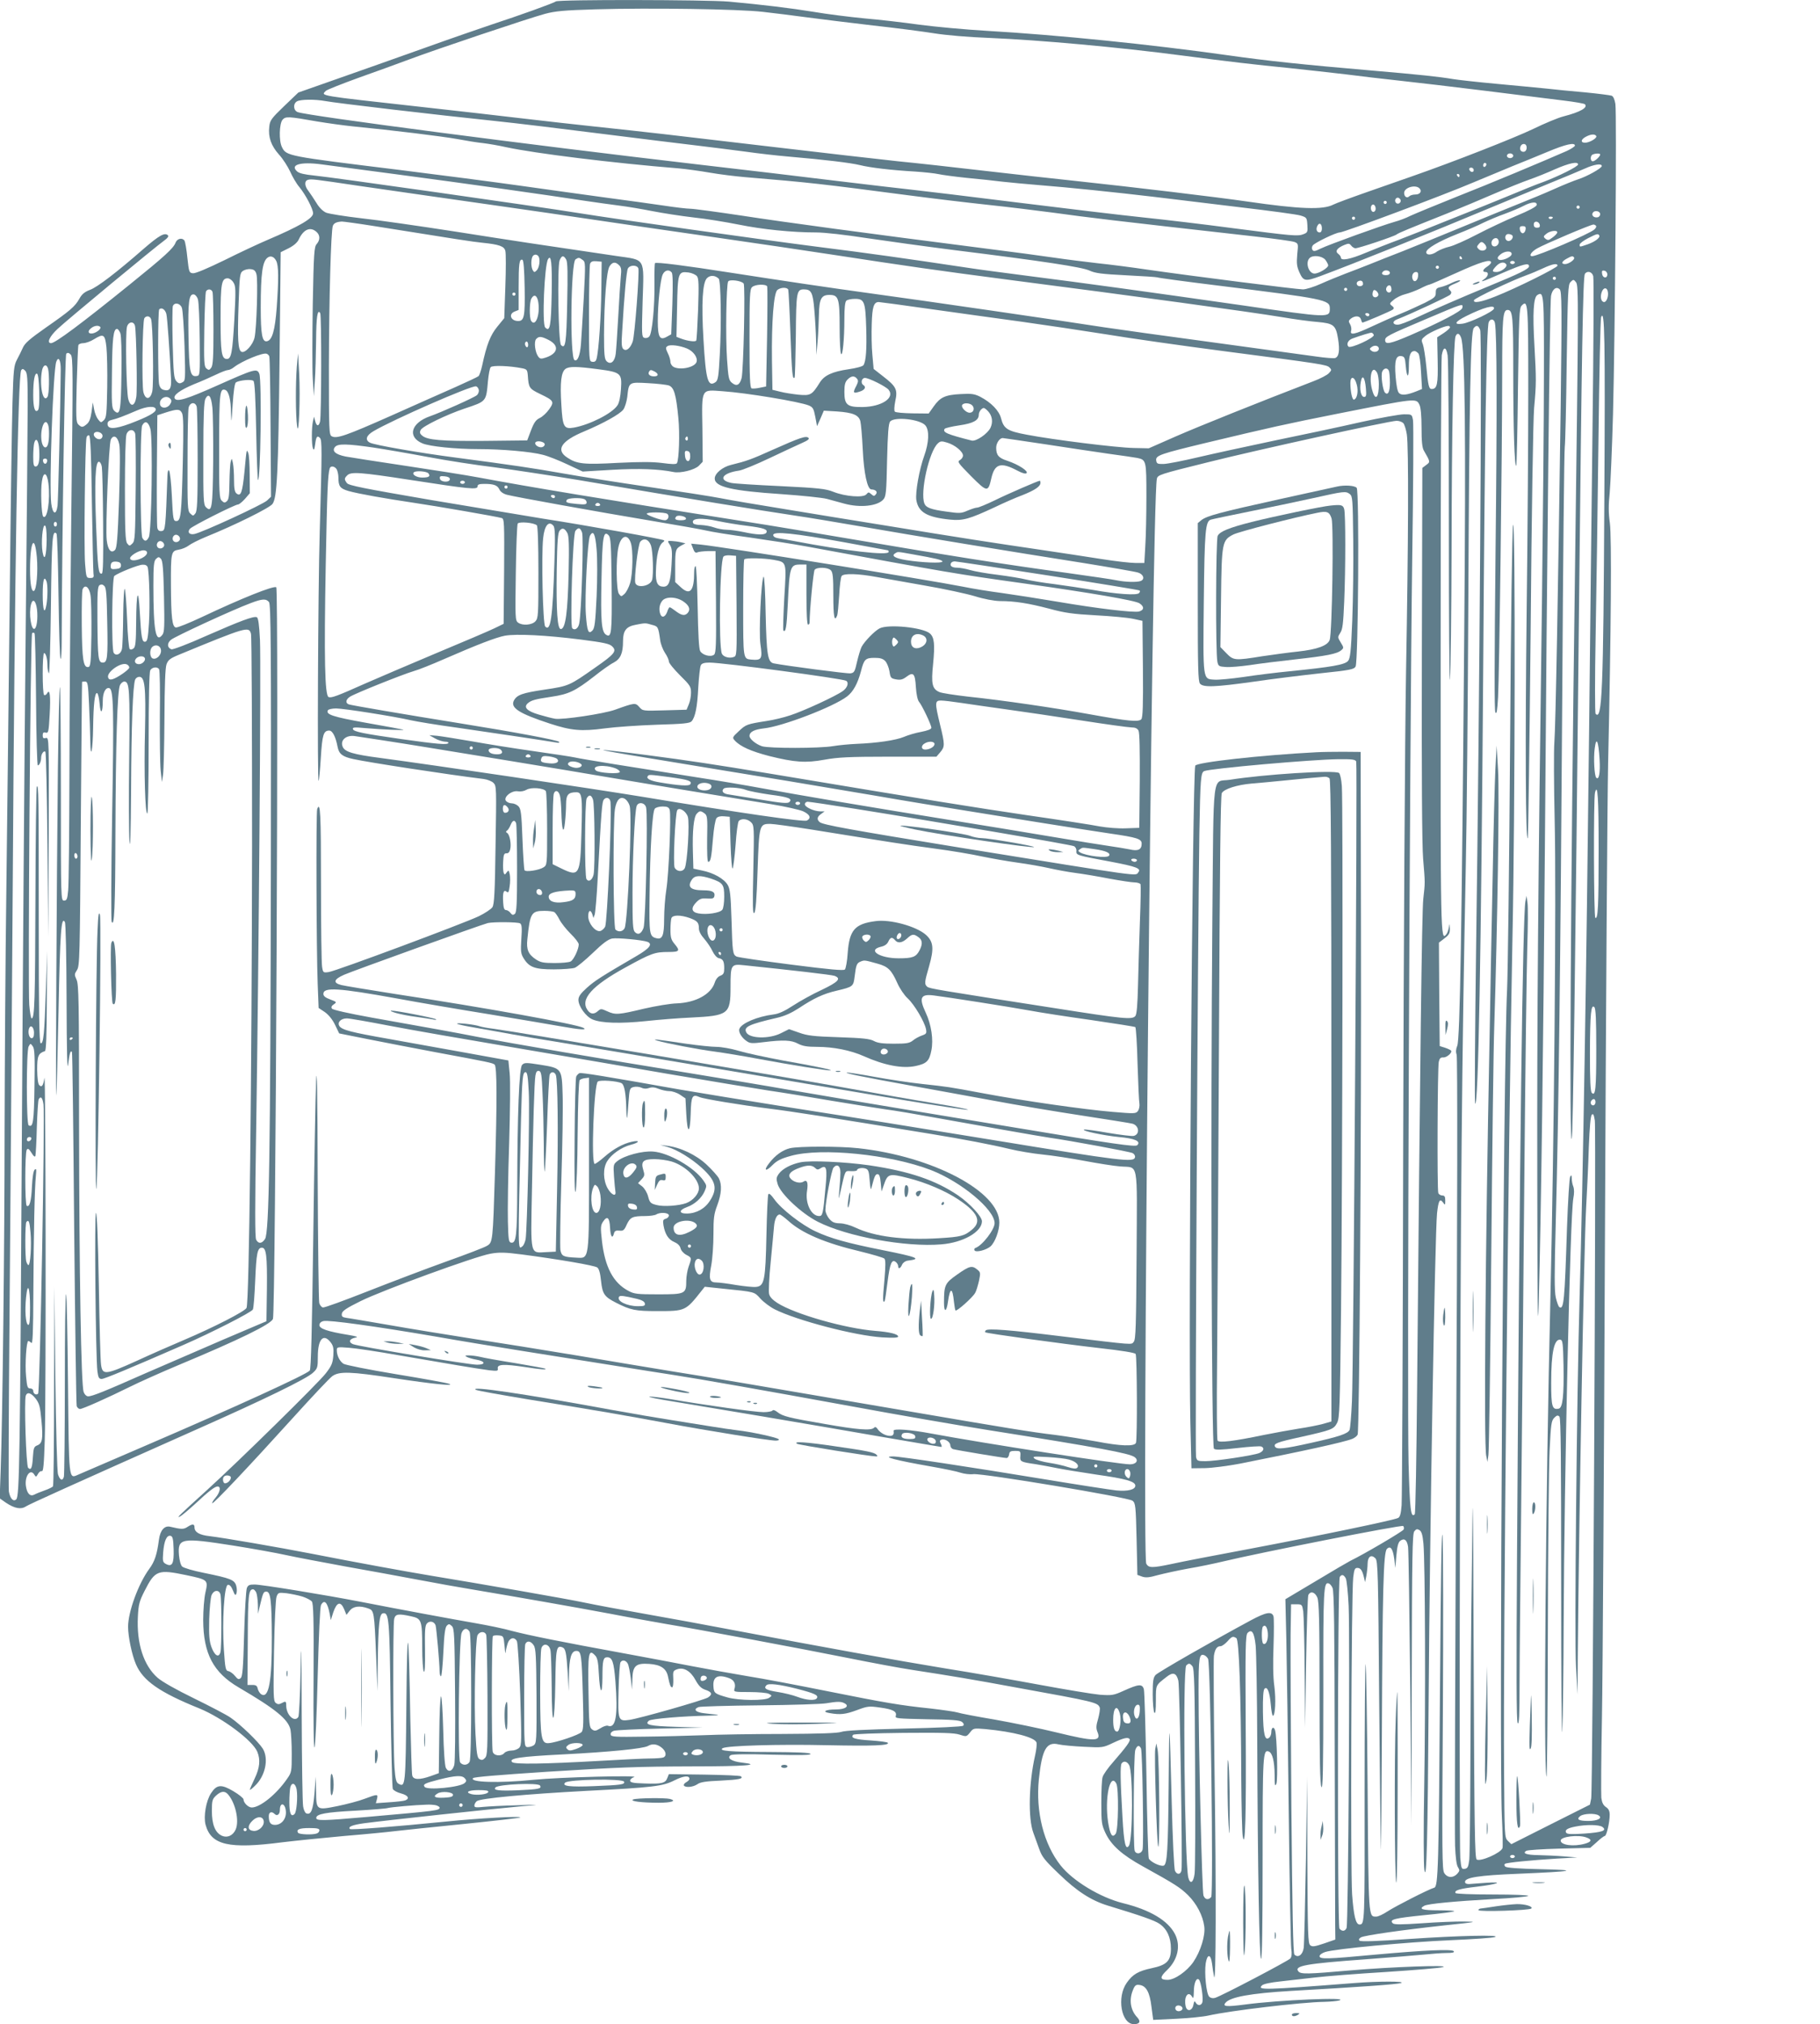 <?xml version="1.0" standalone="no"?>
<!DOCTYPE svg PUBLIC "-//W3C//DTD SVG 20010904//EN"
 "http://www.w3.org/TR/2001/REC-SVG-20010904/DTD/svg10.dtd">
<svg version="1.0" xmlns="http://www.w3.org/2000/svg"
 width="1151pt" height="1280pt" viewBox="0 0 1151 1280"
 preserveAspectRatio="xMidYMid meet">
<g transform="translate(0,1280) scale(0.1,-0.1)"
fill="#607d8b" stroke="none">
<path d="M3515 12791 c-11 -10 -234 -90 -405 -146 -63 -21 -257 -88 -430 -150
-173 -62 -423 -150 -554 -196 l-239 -84 -90 -86 c-81 -78 -90 -90 -94 -130 -8
-66 12 -121 61 -176 25 -27 56 -76 71 -108 14 -32 40 -77 59 -99 40 -49 86
-138 86 -165 0 -32 -88 -83 -290 -169 -52 -22 -174 -79 -270 -127 -109 -53
-184 -85 -200 -83 -24 3 -25 7 -35 98 -5 52 -14 101 -18 108 -14 21 -47 14
-57 -13 -13 -35 -70 -87 -288 -263 -309 -250 -473 -372 -499 -372 -29 0 -10
42 40 89 54 52 622 522 677 561 21 15 28 26 22 32 -20 20 -57 -2 -152 -84
-169 -148 -294 -244 -341 -261 -34 -13 -51 -27 -67 -56 -28 -50 -59 -76 -214
-184 -98 -69 -130 -96 -143 -125 -9 -20 -26 -55 -38 -77 -19 -36 -22 -62 -28
-270 -4 -126 -12 -698 -18 -1270 -6 -572 -16 -1393 -21 -1825 -6 -432 -10
-1109 -11 -1505 0 -717 -13 -1837 -25 -2160 l-6 -170 40 -28 c54 -36 95 -44
126 -23 24 15 269 126 1071 483 440 195 702 323 744 362 29 27 31 33 31 103 0
109 35 148 80 91 18 -23 21 -38 18 -85 -4 -48 -10 -64 -48 -113 -46 -60 -551
-556 -749 -736 -174 -158 -198 -181 -175 -170 12 5 54 41 95 78 91 85 128 113
145 113 23 0 16 -36 -12 -70 -15 -17 -24 -33 -22 -36 7 -6 231 231 507 536
122 135 235 255 253 268 44 31 114 29 389 -13 243 -37 393 -52 349 -36 -14 6
-164 33 -335 61 -175 29 -320 58 -333 66 -24 16 -42 52 -42 86 0 20 4 21 78
15 42 -3 183 -24 312 -47 129 -22 298 -51 375 -64 77 -13 166 -27 198 -31 53
-6 58 -5 55 12 -4 26 38 28 167 9 110 -17 142 -19 134 -11 -3 2 -88 18 -190
35 -101 16 -202 34 -224 40 -22 5 -53 9 -70 9 -25 0 -27 -1 -12 -10 9 -5 36
-13 59 -17 58 -10 62 -32 5 -32 -53 0 -752 116 -785 130 -30 13 -23 33 14 41
23 4 13 8 -46 18 -128 21 -180 39 -180 61 0 13 9 22 26 26 33 8 329 -33 704
-97 157 -28 398 -67 535 -89 138 -22 392 -62 565 -90 173 -28 358 -57 410 -65
158 -24 577 -98 1125 -198 286 -53 680 -121 875 -152 689 -109 882 -145 915
-169 28 -20 12 -46 -29 -46 -69 0 -931 134 -1258 195 -128 24 -239 33 -237 17
4 -22 -3 -32 -22 -32 -27 0 -61 18 -78 42 -9 14 -16 17 -24 9 -19 -19 -105
-12 -309 24 -234 40 -267 49 -301 75 -16 13 -28 16 -32 10 -3 -5 -29 -10 -56
-10 -52 0 -367 44 -581 81 -65 11 -129 19 -141 17 -12 -2 57 -16 153 -31 232
-38 845 -141 1310 -222 206 -35 379 -65 383 -65 4 0 3 9 -3 20 -8 16 -8 22 4
26 21 8 56 -14 56 -36 0 -10 8 -21 18 -24 20 -6 321 -56 338 -56 7 0 14 10 16
23 2 18 9 22 38 22 33 0 35 -2 33 -32 -3 -36 0 -38 97 -52 36 -6 97 -17 135
-25 39 -8 151 -26 250 -41 185 -26 245 -43 245 -70 0 -25 -48 -37 -120 -30
-36 4 -238 35 -450 70 -473 78 -917 145 -961 145 -78 0 13 -24 241 -64 80 -14
163 -31 185 -39 22 -7 58 -12 81 -9 62 6 980 -147 1006 -168 19 -15 21 -30 26
-243 l5 -226 30 -11 c24 -8 45 -6 101 10 39 10 125 29 191 41 66 11 167 32
225 46 225 54 1125 232 1134 223 5 -5 6 -15 3 -22 -4 -11 -250 -156 -337 -198
-14 -7 -112 -64 -218 -128 l-193 -115 6 -256 c3 -141 10 -627 15 -1081 5 -454
13 -846 16 -872 5 -32 3 -53 -6 -63 -13 -15 -437 -238 -476 -249 -14 -4 -28
-1 -37 8 -18 18 -31 146 -22 210 10 62 32 61 40 -1 3 -27 9 -64 13 -83 12 -60
14 552 3 1290 -5 388 -7 721 -4 740 7 42 19 60 42 60 9 0 28 14 43 30 28 32
35 35 57 21 17 -11 29 -350 31 -891 1 -173 5 -335 9 -360 16 -98 23 131 19
697 -3 498 -1 574 12 587 27 27 42 3 51 -80 4 -44 9 -315 10 -604 3 -819 13
-1373 24 -1377 7 -2 10 214 10 635 0 658 2 690 39 676 23 -9 36 -61 37 -148 0
-66 2 -76 11 -56 10 26 4 294 -8 337 -8 28 -24 20 -24 -11 0 -13 -6 -29 -14
-35 -27 -22 -37 23 -39 164 -1 90 2 138 10 146 18 18 33 -22 40 -102 3 -38 9
-69 13 -69 15 0 20 104 9 188 -8 56 -9 146 -5 252 3 91 3 175 0 188 -10 34
-46 28 -143 -24 -245 -132 -588 -329 -603 -346 -15 -17 -18 -39 -18 -122 0
-55 5 -108 10 -116 7 -10 10 14 10 78 0 99 -3 93 69 149 39 31 61 24 73 -25 9
-33 27 -1160 20 -1199 -5 -28 -28 -30 -41 -4 -6 11 -15 198 -21 437 -14 546
-16 560 -19 129 -4 -438 -9 -528 -33 -533 -24 -5 -85 26 -93 46 -4 9 -11 249
-15 532 -5 283 -12 525 -16 538 -10 35 -33 33 -128 -10 -64 -29 -74 -30 -150
-25 -44 4 -214 32 -376 62 -162 30 -434 78 -605 105 -299 49 -760 132 -1355
245 -157 30 -402 75 -545 100 -143 25 -314 57 -380 71 -113 24 -648 117 -970
170 -162 27 -475 84 -755 139 -205 40 -559 101 -645 111 -64 7 -95 25 -95 56
0 22 -13 23 -45 2 -24 -16 -39 -15 -107 1 -37 10 -65 -21 -73 -82 -12 -93 -27
-138 -61 -184 -69 -94 -134 -272 -134 -366 0 -62 24 -178 50 -238 45 -104 149
-177 402 -279 145 -60 334 -201 365 -273 21 -51 16 -102 -17 -171 -17 -35 -30
-66 -30 -70 0 -3 14 7 31 24 67 62 90 172 51 236 -27 43 -142 154 -205 197
-26 18 -130 72 -230 121 -113 55 -201 105 -230 130 -89 78 -134 218 -125 388
4 76 9 96 42 161 67 132 84 138 266 100 136 -29 137 -30 119 -110 -8 -35 -14
-113 -14 -174 1 -212 64 -332 225 -426 234 -137 313 -202 327 -267 4 -20 8
-89 8 -153 0 -111 -1 -117 -29 -157 -67 -98 -171 -182 -224 -182 -22 0 -52 30
-52 51 0 8 -29 31 -64 52 -76 45 -105 43 -141 -12 -32 -48 -49 -148 -35 -200
35 -129 147 -155 485 -111 83 10 259 28 393 40 134 11 276 25 315 30 40 5 234
25 432 45 198 20 362 39 365 42 9 10 -267 -5 -470 -26 -319 -32 -600 -54 -607
-47 -14 14 16 26 87 36 142 19 801 90 1020 110 100 8 98 9 -50 4 -85 -2 -181
-7 -212 -10 -48 -5 -58 -4 -58 8 0 9 7 21 15 28 22 18 314 45 690 65 428 22
486 29 561 67 58 29 94 32 94 9 0 -6 -9 -15 -20 -21 -11 -6 -18 -15 -15 -21
10 -15 59 -10 85 8 19 14 54 19 147 23 118 6 145 12 129 27 -4 5 -109 9 -232
11 l-224 3 -10 -25 c-12 -32 -34 -38 -145 -34 -71 2 -90 6 -90 18 0 8 11 18
25 22 43 13 -468 0 -639 -17 -216 -22 -406 -16 -379 11 8 7 150 19 468 40 448
28 572 33 920 34 331 0 444 9 312 24 -65 7 -98 29 -71 47 9 6 106 8 263 3 181
-4 247 -3 242 5 -5 8 -86 11 -259 12 -259 1 -324 7 -297 24 26 16 349 26 661
19 290 -6 395 -2 384 15 -2 5 -50 11 -107 15 -101 6 -132 16 -112 36 5 5 138
10 319 12 246 2 319 0 353 -11 43 -14 44 -14 66 13 22 28 23 28 97 22 178 -17
313 -52 324 -85 3 -10 -1 -47 -9 -82 -40 -175 -45 -398 -11 -489 9 -25 26 -71
37 -102 17 -49 34 -71 123 -156 115 -112 206 -170 310 -202 214 -65 296 -94
327 -115 48 -32 73 -87 73 -157 0 -78 -26 -104 -121 -124 -85 -18 -121 -39
-158 -92 -65 -91 -35 -262 45 -262 37 0 45 17 21 43 -43 45 -53 111 -27 173
12 30 19 35 41 32 42 -5 65 -45 76 -138 l11 -83 146 7 c80 4 173 13 206 21
133 30 585 84 729 86 39 1 82 5 96 9 70 22 -383 3 -598 -26 -116 -15 -142 -13
-122 11 30 37 161 60 410 75 443 25 677 42 700 50 35 12 -142 12 -295 0 -579
-45 -615 -45 -584 -15 8 9 55 19 114 25 55 6 154 18 220 25 66 8 269 24 451
35 182 12 344 25 360 31 46 15 -330 1 -586 -21 -272 -24 -314 -25 -329 -6 -29
35 49 49 424 76 154 12 321 25 370 30 50 5 114 10 143 10 37 0 51 3 46 11 -9
15 -181 7 -504 -22 -298 -28 -345 -29 -345 -9 0 8 16 20 35 26 59 20 518 63
795 75 143 6 269 15 280 20 38 15 -229 9 -538 -12 -211 -15 -312 -18 -319 -11
-7 7 -4 13 9 21 26 13 256 46 531 76 204 21 211 23 122 24 -52 1 -173 -4 -268
-11 -132 -9 -175 -9 -184 0 -24 24 10 32 195 51 104 10 191 21 194 25 4 3 -42
6 -100 6 -103 0 -128 8 -89 29 23 12 186 28 437 42 116 6 214 15 220 20 5 5
-88 9 -222 9 -136 0 -234 4 -238 9 -10 17 27 28 133 40 134 16 179 33 62 25
-47 -3 -96 -7 -110 -8 -16 0 -25 4 -25 14 0 27 86 41 335 51 356 15 397 23
143 29 -139 3 -216 9 -223 16 -7 7 -8 14 -2 18 13 8 167 23 327 33 l130 7 -85
7 c-47 4 -120 7 -162 8 -74 1 -102 11 -76 27 7 5 101 11 209 14 l196 5 42 37
c22 21 45 38 50 38 11 0 31 87 31 134 0 24 -7 38 -24 49 -17 12 -25 28 -29 59
-2 24 -1 252 4 508 5 256 13 1626 19 3045 6 1419 15 2765 20 2990 19 849 23
1426 11 1518 -9 64 -9 115 -1 190 5 56 15 282 21 502 13 504 24 1897 15 1958
-5 29 -13 48 -24 52 -9 3 -84 13 -167 21 -82 7 -193 18 -245 24 -52 5 -194 19
-315 30 -121 11 -245 25 -275 30 -90 15 -208 28 -525 55 -420 36 -657 61 -895
95 -490 69 -1077 129 -1526 155 -139 8 -332 26 -430 39 -99 14 -255 32 -349
40 -93 9 -237 27 -318 41 -148 24 -321 45 -538 65 -139 12 -1081 14 -1094 1z
m1310 -66 c72 -8 198 -24 280 -35 83 -11 269 -34 415 -51 146 -16 321 -39 390
-50 75 -12 215 -24 350 -29 310 -13 812 -58 1215 -111 283 -37 470 -59 675
-79 113 -12 275 -30 360 -40 85 -11 238 -29 340 -40 102 -11 349 -40 550 -65
201 -25 421 -52 490 -61 68 -8 129 -19 133 -23 21 -21 -27 -49 -135 -77 -33
-8 -119 -44 -191 -79 -118 -57 -509 -210 -767 -300 -52 -18 -180 -63 -283 -99
-103 -36 -200 -72 -215 -80 -66 -34 -210 -29 -547 20 -185 27 -712 90 -1085
130 -129 14 -388 42 -575 64 -187 22 -432 49 -545 60 -113 12 -488 55 -835 96
-626 74 -721 85 -1095 125 -107 11 -307 34 -445 50 -137 16 -430 50 -650 74
-648 72 -626 68 -595 100 8 8 103 45 210 84 107 38 251 90 320 116 167 63 755
260 855 287 66 18 122 23 320 29 346 10 904 2 1060 -16z m-2768 -564 c59 -12
725 -90 1073 -126 135 -14 439 -51 675 -81 237 -30 507 -63 600 -74 94 -11
233 -29 310 -39 77 -11 199 -25 270 -31 234 -20 396 -40 453 -54 64 -16 196
-32 352 -41 58 -4 123 -11 145 -16 22 -5 103 -16 180 -24 77 -7 178 -18 225
-24 47 -5 148 -15 225 -21 192 -15 490 -46 735 -75 113 -14 358 -43 545 -66
187 -22 358 -45 380 -52 39 -12 40 -14 43 -60 3 -44 1 -48 -25 -58 -35 -14
-68 -11 -453 39 -173 23 -425 53 -560 67 -135 14 -495 57 -800 95 -305 38
-602 74 -660 80 -58 6 -269 31 -470 55 -201 25 -599 72 -885 105 -1075 125
-2468 307 -2532 331 -28 10 -31 53 -5 68 22 13 114 14 179 2z m-52 -129 c66
-11 167 -25 225 -31 257 -25 564 -63 660 -80 58 -11 132 -23 165 -26 33 -4 99
-15 147 -26 182 -39 671 -100 1093 -134 44 -4 132 -16 195 -27 63 -11 162 -23
220 -28 420 -35 485 -43 1035 -115 144 -19 369 -46 500 -60 132 -14 319 -37
416 -50 241 -33 339 -45 1272 -150 125 -14 239 -30 253 -35 25 -10 25 -12 18
-78 -5 -58 -3 -77 14 -115 25 -56 37 -58 132 -23 210 78 710 279 1085 436 94
39 251 104 350 145 99 40 206 85 238 99 59 27 107 34 107 16 0 -14 -96 -67
-150 -84 -25 -8 -92 -35 -150 -61 -58 -26 -154 -66 -215 -90 -60 -24 -220 -89
-355 -145 -135 -56 -308 -126 -385 -157 -77 -30 -174 -68 -215 -85 -41 -16
-109 -43 -150 -58 -41 -16 -111 -44 -155 -64 -44 -20 -96 -36 -115 -36 -38 0
-700 84 -985 125 -93 14 -233 32 -310 40 -77 9 -200 24 -274 35 -73 11 -276
38 -450 60 -742 95 -1255 164 -1527 206 -160 24 -308 44 -328 44 -21 0 -97 9
-169 20 -73 11 -235 33 -362 50 -126 17 -369 51 -540 75 -170 24 -515 69 -765
100 -716 88 -719 88 -747 145 -20 39 -17 149 4 173 20 22 36 21 218 -11z
m8090 -92 c7 -11 -32 -37 -64 -42 -35 -4 -37 18 -4 36 32 18 59 20 68 6z
m-442 -62 c6 -19 -3 -38 -18 -38 -18 0 -26 15 -19 34 7 19 31 21 37 4z m307 1
c0 -5 -24 -21 -52 -34 -153 -67 -482 -205 -698 -290 -135 -54 -265 -108 -291
-120 -25 -13 -70 -30 -100 -38 -78 -22 -416 -144 -467 -169 -36 -18 -45 -19
-52 -8 -5 9 -4 20 3 29 16 18 146 81 170 81 24 0 654 235 844 316 84 35 196
82 250 104 54 21 152 62 218 89 117 49 175 62 175 40z m-390 -64 c0 -8 -9 -15
-20 -15 -11 0 -20 7 -20 15 0 8 9 15 20 15 11 0 20 -7 20 -15z m550 8 c0 -12
-33 -43 -47 -43 -17 0 -17 37 0 43 18 8 47 8 47 0z m-8090 -62 c36 -5 256 -34
490 -65 422 -56 940 -129 1180 -166 69 -10 166 -24 215 -30 50 -6 144 -22 210
-35 66 -13 183 -31 260 -40 77 -8 205 -29 285 -45 152 -31 341 -50 492 -50 53
0 186 -15 321 -36 128 -19 374 -53 547 -75 577 -72 812 -108 860 -130 37 -17
76 -22 233 -30 103 -5 192 -11 196 -13 4 -3 174 -26 377 -51 686 -85 714 -91
714 -145 0 -61 -1 -61 -553 19 -608 87 -986 139 -1354 186 -153 20 -323 42
-378 51 -414 62 -619 91 -960 134 -396 51 -1233 169 -1515 214 -240 39 -1564
227 -1663 236 -61 6 -95 14 -108 26 -47 42 20 62 151 45z m7370 0 c0 -6 -4
-13 -10 -16 -5 -3 -10 1 -10 9 0 9 5 16 10 16 6 0 10 -4 10 -9z m580 -1 c0
-13 -120 -73 -218 -110 -43 -15 -149 -58 -237 -95 -88 -36 -194 -79 -235 -95
-41 -16 -131 -52 -200 -80 -69 -28 -177 -71 -240 -95 -63 -23 -159 -61 -214
-84 -97 -41 -156 -52 -156 -30 0 7 -8 17 -17 24 -22 16 -7 37 39 56 27 11 32
10 43 -4 7 -9 19 -17 27 -17 21 0 245 75 260 87 13 10 66 32 322 134 82 33
215 89 296 124 81 35 181 75 221 89 41 14 115 44 164 66 87 38 145 51 145 30z
m-660 -36 c0 -17 -22 -14 -28 4 -2 7 3 12 12 12 9 0 16 -7 16 -16z m-90 -34
c0 -5 -2 -10 -4 -10 -3 0 -8 5 -11 10 -3 6 -1 10 4 10 6 0 11 -4 11 -10z
m-6955 -66 c132 -19 317 -46 410 -59 94 -13 314 -45 490 -70 176 -25 424 -61
550 -80 127 -19 464 -68 750 -109 286 -41 637 -93 780 -115 495 -76 671 -101
1129 -161 790 -102 1513 -201 1720 -235 82 -14 185 -28 228 -31 102 -9 116
-20 130 -106 12 -74 6 -113 -18 -122 -9 -3 -62 1 -117 9 -56 8 -352 48 -657
90 -305 41 -613 84 -685 95 -202 32 -1205 178 -1445 210 -306 42 -593 85 -915
135 -293 46 -475 69 -483 61 -2 -3 -4 -58 -3 -123 2 -154 -15 -323 -33 -341
-8 -9 -22 -12 -32 -8 -16 6 -16 24 -10 230 9 281 21 260 -164 287 -483 71
-649 96 -1017 154 -226 35 -496 74 -600 85 -103 12 -202 28 -220 35 -21 9 -44
32 -62 62 -16 26 -39 60 -50 75 -26 32 -27 65 -3 71 22 6 38 4 327 -39z m6702
-15 c18 -18 4 -39 -26 -39 -15 0 -32 -5 -38 -11 -15 -15 -33 -3 -33 21 0 34
71 55 97 29z m-121 -70 c10 -17 -13 -36 -27 -22 -12 12 -4 33 11 33 5 0 12 -5
16 -11z m-86 -19 c0 -5 -4 -10 -10 -10 -5 0 -10 5 -10 10 0 6 5 10 10 10 6 0
10 -4 10 -10z m948 -17 c-2 -10 -48 -35 -128 -68 -69 -29 -181 -82 -250 -118
-69 -36 -147 -71 -174 -77 -27 -6 -61 -20 -77 -30 -33 -24 -69 -26 -69 -5 0
23 77 68 198 116 59 23 133 55 164 71 32 15 92 41 135 56 43 16 96 38 118 50
50 26 88 29 83 5z m-1018 -24 c0 -10 -7 -19 -15 -19 -15 0 -21 31 -9 43 11 10
24 -3 24 -24z m1290 11 c0 -5 -4 -10 -10 -10 -5 0 -10 5 -10 10 0 6 5 10 10
10 6 0 10 -4 10 -10z m130 -45 c0 -7 -6 -15 -12 -18 -19 -6 -38 3 -38 18 0 7
6 15 13 18 18 6 37 -3 37 -18z m-1550 -25 c0 -5 -4 -10 -10 -10 -5 0 -10 5
-10 10 0 6 5 10 10 10 6 0 10 -4 10 -10z m1250 6 c0 -11 -19 -15 -25 -6 -3 5
1 10 9 10 9 0 16 -2 16 -4z m-7458 -55 c537 -86 628 -100 688 -106 107 -11
139 -22 146 -52 4 -14 4 -115 0 -225 l-7 -200 -44 -54 c-44 -54 -67 -112 -96
-247 -7 -31 -17 -61 -23 -66 -6 -5 -72 -36 -146 -69 -74 -33 -258 -114 -407
-181 -284 -126 -344 -147 -375 -130 -17 9 -18 35 -18 442 1 429 13 857 25 889
7 17 23 25 57 27 10 0 100 -12 200 -28z m7376 6 c2 -12 -3 -17 -17 -17 -15 0
-21 6 -21 21 0 25 33 22 38 -4z m-1378 -23 c0 -14 -6 -24 -14 -24 -19 0 -26
21 -14 43 12 23 28 12 28 -19z m1734 17 c3 -4 -2 -15 -12 -23 -32 -28 -359
-168 -392 -168 -24 0 -6 28 31 49 49 28 339 151 356 151 6 0 14 -4 17 -9z
m-446 -23 c-2 -13 -10 -23 -18 -23 -8 0 -16 10 -18 23 -3 17 2 22 18 22 16 0
21 -5 18 -22z m-7646 -15 c23 -20 23 -51 1 -76 -16 -17 -19 -56 -25 -381 -3
-198 -4 -410 0 -471 l7 -110 6 95 c4 52 7 167 8 255 1 153 9 203 26 175 9 -14
8 -650 -1 -686 -8 -32 -22 -31 -31 4 l-7 27 -7 -30 c-9 -41 -9 -146 0 -170 6
-15 9 -10 14 24 6 50 13 59 30 42 14 -14 14 -71 -1 -596 -11 -376 -16 -1582
-7 -1573 3 3 9 69 14 147 9 145 17 171 53 171 21 0 41 -39 53 -103 9 -45 30
-62 99 -77 95 -21 589 -97 824 -126 24 -3 52 -14 63 -25 19 -19 19 -32 13
-392 -4 -298 -8 -376 -20 -394 -8 -12 -47 -38 -86 -57 -99 -47 -904 -347 -949
-353 -35 -5 -36 -4 -42 33 -4 22 -7 258 -7 527 0 443 -4 523 -24 471 -8 -20
-5 -897 3 -1104 l6 -154 39 -26 c24 -17 48 -46 65 -81 l26 -54 180 -36 c99
-20 293 -57 430 -83 340 -63 358 -67 373 -78 15 -13 16 -224 2 -688 -13 -430
-14 -437 -50 -458 -15 -10 -133 -55 -262 -101 -128 -46 -351 -131 -496 -188
-145 -57 -270 -103 -280 -101 -9 2 -19 14 -23 28 -4 14 -8 374 -10 800 -1 526
-5 720 -10 605 -4 -93 -12 -541 -18 -994 -8 -583 -14 -828 -22 -838 -21 -25
-467 -229 -1039 -475 -217 -94 -409 -176 -427 -184 -59 -26 -57 -39 -63 577
-3 306 -8 561 -12 565 -5 4 -8 -249 -8 -562 0 -313 -3 -579 -6 -592 -8 -30
-25 -23 -37 14 -6 16 -13 290 -17 609 l-6 580 -2 -628 c0 -345 -3 -631 -7
-636 -3 -5 -27 -17 -53 -26 -26 -9 -55 -21 -66 -27 -25 -13 -45 7 -52 53 -10
64 29 117 54 72 9 -14 11 -14 22 6 6 12 17 20 24 18 10 -4 14 40 19 196 9 267
6 2344 -2 2290 -8 -50 -17 -61 -33 -45 -8 8 -12 45 -13 98 0 87 7 103 49 117
8 3 11 98 12 318 l2 314 -8 -248 c-9 -273 -15 -340 -33 -334 -9 3 -12 192 -12
778 0 808 -1 857 -12 845 -4 -3 -8 -318 -9 -699 -2 -655 -5 -767 -24 -767 -5
0 -11 39 -15 86 -9 109 7 2340 18 2350 4 4 10 4 15 0 4 -4 8 -194 10 -422 1
-228 7 -414 11 -414 10 0 21 25 21 48 0 24 17 48 27 38 4 -4 10 -269 13 -589
l5 -582 3 632 c2 627 2 631 -18 626 -16 -4 -20 0 -20 17 0 17 5 21 19 17 17
-4 19 5 25 113 7 122 1 167 -16 136 -5 -9 -13 -14 -19 -11 -12 8 -12 265 0
265 11 0 21 -36 21 -80 0 -19 4 -41 9 -48 4 -8 10 182 13 428 5 427 9 482 35
456 5 -4 10 -182 13 -396 3 -214 8 -392 13 -396 4 -4 7 44 7 107 3 738 20
1813 29 1822 8 8 16 7 28 -5 15 -16 15 -88 4 -995 -6 -538 -12 -1282 -12
-1653 -1 -371 -4 -704 -8 -740 -5 -56 -9 -65 -26 -65 -20 0 -20 7 -20 672 0
369 -3 674 -6 678 -4 3 -9 -229 -13 -517 -8 -760 -15 -2071 -10 -2066 2 2 8
241 14 531 10 506 17 604 40 567 6 -9 10 -220 11 -495 1 -325 4 -456 10 -406
9 72 14 90 24 79 3 -3 9 -504 14 -1114 6 -610 13 -1117 16 -1126 4 -10 13 -18
21 -18 17 0 180 73 315 140 54 27 194 90 311 139 381 159 579 256 594 290 17
39 38 4611 21 4627 -13 13 -219 -69 -470 -188 -81 -38 -155 -68 -165 -66 -23
4 -30 63 -31 264 -1 211 1 220 49 228 20 3 49 15 63 26 14 11 63 36 109 55
181 73 403 183 421 208 29 38 37 191 45 927 l7 665 50 25 c32 16 55 36 64 55
30 65 74 84 113 48z m7846 -5 c-2 -6 -16 -21 -31 -31 -22 -17 -28 -18 -43 -7
-15 13 -14 16 6 32 25 20 74 25 68 6z m-283 -18 c9 -15 -14 -40 -31 -33 -22 8
-18 43 5 43 11 0 23 -5 26 -10z m549 1 c8 -13 -25 -39 -73 -56 -53 -18 -51
-18 -51 -2 0 7 23 25 52 40 57 29 64 31 72 18z m-636 -45 c-4 -25 -36 -34 -44
-12 -8 21 13 46 32 39 8 -3 14 -15 12 -27z m-90 -8 c7 -7 12 -17 12 -24 0 -19
-32 -26 -48 -10 -13 12 -13 18 -2 30 15 19 22 20 38 4z m172 -64 c0 -21 -69
-49 -84 -34 -8 8 -5 16 13 31 28 23 71 25 71 3z m-6154 -16 c12 -19 5 -71 -12
-88 -13 -13 -16 -13 -24 0 -11 17 -13 61 -4 84 7 19 30 21 40 4z m-1659 -28
c15 -30 16 -110 3 -295 -11 -146 -29 -207 -62 -213 -30 -6 -39 44 -39 212 0
220 11 295 45 318 19 13 40 4 53 -22z m1834 8 c9 -16 10 -90 6 -276 -5 -254
-11 -292 -39 -264 -17 17 -24 494 -9 535 13 33 26 34 42 5z m4800 0 c10 -13
18 -29 19 -36 0 -16 -59 -52 -87 -52 -37 0 -59 70 -31 98 21 21 78 14 99 -10z
m864 12 c3 -5 1 -10 -4 -10 -6 0 -11 5 -11 10 0 6 2 10 4 10 3 0 8 -4 11 -10z
m710 1 c7 -12 -34 -41 -57 -41 -27 0 -22 17 10 34 32 18 39 19 47 7z m-6466
-225 c-4 -210 -11 -248 -41 -217 -21 21 -5 395 18 432 20 33 26 -24 23 -215z
m196 210 c18 -13 18 -22 7 -237 -7 -123 -15 -256 -18 -296 -6 -73 -22 -111
-41 -100 -30 19 -23 618 7 637 20 13 23 12 45 -4z m-367 -175 c3 -183 -3 -211
-41 -211 -47 0 -63 44 -22 60 l25 10 0 144 c0 149 4 180 24 173 7 -2 12 -59
14 -176z m485 -14 c-2 -167 -16 -382 -30 -435 -4 -16 -11 -22 -27 -20 -21 3
-21 5 -21 303 0 165 3 308 7 318 6 13 16 17 40 15 l33 -3 -2 -178z m5627 173
c0 -5 -11 -17 -25 -26 -28 -18 -33 -34 -10 -34 22 0 18 -27 -7 -44 -37 -26
-15 -19 117 39 130 56 165 65 165 41 0 -16 -60 -46 -260 -128 -184 -76 -351
-149 -459 -200 -47 -22 -96 -41 -109 -41 -33 -3 -40 20 -10 32 99 39 330 147
340 158 8 10 8 17 0 25 -19 19 -14 27 30 45 23 9 37 18 31 20 -6 2 -29 -5 -50
-15 -21 -11 -53 -23 -70 -27 -28 -6 -33 -11 -33 -36 0 -26 -7 -32 -67 -63 -38
-18 -106 -50 -153 -69 -47 -19 -129 -56 -183 -81 -109 -51 -142 -58 -132 -27
3 11 0 29 -7 41 -11 18 -10 23 6 36 28 20 57 17 63 -6 3 -11 7 -20 9 -20 10 0
181 73 192 82 10 8 8 14 -5 24 -17 13 -16 16 11 38 16 14 49 30 74 36 24 6 66
22 93 35 27 14 53 25 58 25 5 0 83 34 173 75 152 69 218 89 218 65z m150 0 c0
-5 -7 -10 -15 -10 -8 0 -15 5 -15 10 0 6 7 10 15 10 8 0 15 -4 15 -10z m-5665
-17 c14 -13 16 -28 11 -72 -3 -31 -10 -144 -16 -251 -6 -107 -13 -214 -16
-237 -6 -51 -33 -72 -58 -47 -13 13 -16 42 -16 167 1 215 16 404 35 433 18 28
37 30 60 7z m5611 5 c10 -15 -32 -48 -62 -48 -30 0 -30 7 -2 37 23 25 52 30
64 11z m324 -8 c0 -13 -262 -143 -391 -194 -92 -37 -144 -46 -137 -24 5 13
238 124 333 158 28 10 75 30 105 44 58 27 90 33 90 16z m-5813 -17 c8 -21 -23
-431 -36 -464 -15 -42 -40 -62 -58 -47 -12 10 -14 31 -8 117 13 225 27 376 36
393 12 23 58 24 66 1z m5063 7 c0 -5 -4 -10 -10 -10 -5 0 -10 5 -10 10 0 6 5
10 10 10 6 0 10 -4 10 -10z m-7478 -45 c10 -34 1 -340 -12 -399 -10 -46 -59
-100 -82 -91 -23 9 -27 81 -19 303 6 177 8 195 26 208 11 8 33 14 49 12 23 -2
32 -10 38 -33z m2626 12 c7 -8 8 -75 4 -202 l-7 -189 -27 -15 c-45 -26 -58 -4
-58 98 0 111 16 262 31 295 13 28 40 34 57 13z m4542 -2 c0 -9 -9 -15 -25 -15
-24 0 -32 10 -18 23 12 13 43 7 43 -8z m1375 -10 c0 -28 -29 -25 -33 3 -3 19
0 23 15 20 10 -2 18 -12 18 -23z m-5757 -12 c11 -15 12 -54 7 -208 -4 -104 -9
-194 -12 -199 -6 -9 -54 -3 -97 13 l-28 11 4 189 c4 217 7 226 72 218 22 -3
46 -14 54 -24z m4560 0 c-3 -30 -25 -42 -34 -19 -9 22 2 46 21 46 12 0 15 -8
13 -27z m1108 0 c4 -14 2 -459 -5 -987 -6 -529 -16 -1370 -21 -1871 -17 -1532
-39 -2859 -60 -3585 -18 -614 -34 -2169 -23 -2350 l10 -175 1 220 c7 857 39
2606 53 2860 6 105 14 276 17 382 5 125 11 196 19 204 9 9 13 0 19 -37 9 -63
-13 -4236 -23 -4287 l-8 -39 -249 -125 -248 -125 -22 21 c-21 21 -21 27 -24
449 -6 771 27 3980 53 5257 17 793 19 2674 4 2615 -6 -20 -14 -611 -19 -1390
-5 -745 -14 -1443 -19 -1550 -23 -437 -51 -4852 -33 -5225 5 -104 7 -196 4
-202 -11 -31 -139 -87 -163 -72 -12 7 -15 196 -19 1221 -5 1207 -5 1210 -12
603 -5 -335 -8 -871 -9 -1190 -1 -319 -4 -605 -7 -635 -6 -46 -10 -55 -29 -58
-20 -3 -22 2 -28 70 -4 40 -5 1034 -2 2208 4 1993 12 2827 37 4065 6 274 13
1030 16 1680 6 1278 14 1696 34 1720 18 22 29 18 41 -12 12 -31 -4 -2365 -26
-3913 -7 -530 -10 -971 -6 -978 20 -35 38 943 51 2743 10 1505 21 2165 35
2198 10 24 34 21 39 -5 13 -62 14 -558 4 -1454 -7 -683 -8 -996 -1 -1009 8
-14 12 9 17 96 8 140 26 1552 26 2041 0 355 4 408 34 408 33 0 36 -38 36 -393
0 -352 8 -602 19 -592 3 4 8 229 11 501 6 444 8 496 23 511 40 41 42 19 42
-530 0 -287 -4 -911 -10 -1387 -10 -843 -7 -1480 7 -1450 3 8 11 596 18 1305
6 748 16 1343 22 1415 14 153 14 181 2 395 -12 206 -6 303 18 319 42 26 43 11
42 -507 0 -271 -6 -901 -12 -1402 -25 -1844 -32 -2654 -30 -3695 1 -761 3
-984 9 -780 16 619 29 1596 39 2875 14 1906 31 3464 39 3504 8 43 34 62 55 41
13 -13 14 -107 6 -745 -16 -1153 -32 -2022 -40 -2120 -4 -49 -3 -272 2 -495
11 -463 -4 -2053 -27 -3015 -30 -1241 -44 -2955 -25 -3030 4 -16 8 400 9 925
1 525 6 1038 11 1139 8 166 11 186 29 205 16 16 23 18 33 8 9 -9 11 -264 11
-1064 0 -579 3 -994 7 -923 4 72 8 387 9 700 3 874 41 2569 61 2667 6 31 6 57
0 74 -6 14 -10 37 -10 52 -1 22 -2 24 -10 11 -5 -9 -14 -153 -20 -320 -15
-467 -20 -522 -48 -505 -6 3 -16 31 -23 61 -9 43 -9 146 0 482 18 655 30 1658
41 3334 5 839 12 1544 16 1565 3 21 9 260 12 531 7 457 8 494 25 510 17 17 19
17 34 -2 17 -22 16 -114 -7 -1860 -28 -2048 -36 -3628 -20 -3555 8 38 22 1032
46 3365 17 1612 25 2083 37 2103 15 22 46 14 53 -15z m-5531 -15 c14 -12 18
-287 7 -482 -7 -135 -11 -160 -26 -172 -49 -35 -62 10 -77 267 -14 234 -6 362
22 390 20 20 51 19 74 -3z m5295 2 c0 -5 -4 -10 -10 -10 -5 0 -10 5 -10 10 0
6 5 10 10 10 6 0 10 -4 10 -10z m-8364 -26 c15 -23 16 -44 6 -235 -12 -208
-19 -249 -47 -249 -34 0 -40 40 -40 255 0 222 6 255 45 255 11 0 27 -11 36
-26z m3227 -7 c11 -16 -1 -551 -13 -598 -12 -45 -32 -54 -61 -30 -20 16 -23
32 -31 147 -10 139 -5 474 7 494 9 15 85 5 98 -13z m3917 -3 c0 -8 -9 -14 -20
-14 -22 0 -28 26 -7 33 16 6 27 -1 27 -19z m-3768 -16 c2 -7 2 -152 -1 -323
l-6 -309 -40 -8 c-21 -5 -45 -6 -52 -4 -10 4 -13 71 -13 315 0 268 2 312 16
325 19 19 90 21 96 4z m3948 -19 c0 -22 -25 -26 -33 -5 -6 16 12 38 25 30 4
-3 8 -14 8 -25z m-3815 -1 c2 -7 9 -134 14 -282 9 -250 13 -288 26 -274 3 3 6
122 8 265 2 277 5 293 51 293 47 0 57 -20 66 -131 5 -57 10 -144 11 -194 l2
-90 8 90 c4 50 7 124 8 165 2 100 15 125 66 125 58 0 65 -20 65 -205 0 -85 4
-161 9 -168 10 -17 21 92 21 223 0 65 4 105 12 113 7 7 31 12 55 12 59 0 66
-17 71 -182 4 -136 -1 -211 -17 -237 -5 -8 -45 -19 -94 -26 -104 -15 -155 -39
-183 -85 -49 -78 -58 -83 -134 -76 -37 4 -90 12 -116 19 l-49 12 -3 185 c-3
243 11 430 35 447 22 17 62 17 68 1z m3535 2 c0 -5 -4 -10 -10 -10 -5 0 -10 5
-10 10 0 6 5 10 10 10 6 0 10 -4 10 -10z m1648 -14 c6 -28 -7 -66 -23 -66 -19
0 -27 32 -15 64 11 30 33 30 38 2z m-8824 -2 c3 -9 6 -116 6 -238 0 -174 -3
-226 -14 -241 -12 -17 -16 -17 -31 -5 -14 12 -16 38 -13 244 2 127 7 237 11
244 11 17 34 15 41 -4z m7372 -23 c-11 -18 -36 -13 -36 7 0 10 3 22 7 26 10
10 37 -20 29 -33z m-5456 9 c0 -5 -4 -10 -10 -10 -5 0 -10 5 -10 10 0 6 5 10
10 10 6 0 10 -4 10 -10z m-2008 -35 c5 -16 10 -131 11 -255 2 -224 2 -225 -20
-228 -41 -6 -47 27 -51 253 -4 220 3 269 35 263 9 -2 21 -16 25 -33z m2152
-15 c13 -80 -18 -161 -45 -119 -12 19 -11 116 1 140 17 32 37 22 44 -21z
m2484 -45 c174 -24 434 -61 577 -80 143 -20 384 -56 535 -80 151 -25 482 -72
735 -105 629 -82 655 -86 673 -104 14 -14 14 -17 -3 -35 -10 -12 -54 -35 -99
-52 -356 -137 -719 -283 -866 -347 l-175 -77 -95 2 c-107 2 -510 52 -676 84
-124 23 -146 38 -163 103 -12 49 -63 101 -132 137 -36 18 -55 21 -123 17 -99
-5 -130 -20 -171 -78 l-32 -45 -102 1 c-56 1 -106 5 -112 11 -5 5 -4 31 3 67
16 72 6 92 -77 156 l-60 47 -8 89 c-5 49 -6 137 -4 196 3 107 13 138 44 138 7
0 156 -20 331 -45z m-4738 9 c6 -15 13 -124 17 -244 6 -212 6 -218 -14 -228
-16 -9 -24 -8 -38 8 -15 17 -18 49 -23 239 -3 120 -2 226 1 235 10 26 46 19
57 -10z m8098 -1 c-3 -20 -140 -91 -329 -173 -128 -55 -159 -61 -159 -31 0 22
14 30 260 134 236 100 234 100 228 70z m200 -5 c-5 -19 -153 -89 -199 -95 -58
-8 -49 12 23 48 110 55 184 75 176 47z m-8396 -33 c6 -25 21 -234 30 -418 2
-54 -10 -72 -45 -63 -17 4 -26 15 -31 37 -8 43 -8 464 1 473 15 14 37 0 45
-29z m7608 -5 c0 -5 -4 -10 -9 -10 -6 0 -13 5 -16 10 -3 6 1 10 9 10 9 0 16
-4 16 -10z m1486 -1170 c-6 -1216 -14 -1399 -55 -1354 -5 5 -5 221 0 494 5
267 13 825 18 1240 5 415 12 764 17 775 22 55 26 -126 20 -1155z m-9191 1143
c12 -26 18 -411 8 -458 -12 -53 -43 -56 -56 -5 -11 42 -6 450 6 468 12 17 34
15 42 -5z m-101 -45 c8 -42 15 -402 8 -448 -9 -60 -37 -67 -51 -13 -12 46 -19
417 -8 456 9 34 44 38 51 5z m-219 -7 c3 -5 -5 -17 -17 -25 -43 -30 -81 -11
-40 20 20 16 48 18 57 5z m8535 -1 c0 -5 -18 -22 -41 -37 l-40 -26 3 -147 c3
-150 -3 -180 -38 -180 -17 0 -22 18 -34 145 -6 61 -16 123 -22 139 -11 27 -9
31 18 53 28 22 116 61 142 62 6 1 12 -3 12 -9z m-8409 -37 c6 -17 9 -114 7
-255 -3 -241 -9 -271 -46 -235 -15 16 -17 40 -14 242 2 216 9 275 32 275 6 0
15 -12 21 -27z m7927 -11 c6 -18 -146 -88 -160 -74 -15 15 -3 41 24 51 58 21
114 38 122 37 6 -1 12 -8 14 -14z m552 -17 c25 -67 31 -595 20 -1875 -15
-1860 -27 -2564 -44 -2603 -9 -22 -10 -40 -4 -57 6 -15 5 -969 -3 -2457 -6
-1337 -10 -2482 -7 -2545 3 -72 9 -121 18 -135 12 -19 12 -24 -4 -42 -26 -28
-62 -27 -82 4 -14 22 -15 115 -9 1022 3 549 2 1048 -2 1108 -6 72 -11 -245
-16 -930 -8 -1164 -12 -1284 -36 -1292 -36 -10 -249 -119 -296 -150 -27 -18
-59 -33 -71 -33 -50 0 -49 -20 -55 812 -3 428 -9 781 -13 785 -3 4 -6 -362 -6
-812 1 -830 1 -834 -32 -835 -24 0 -37 55 -47 190 -11 158 -5 1901 7 2005 6
50 10 60 26 60 21 0 31 -15 42 -60 l7 -30 8 40 c4 22 8 57 8 78 1 44 23 59 49
33 16 -15 18 -93 24 -884 4 -477 9 -905 11 -952 1 -47 4 264 6 690 4 950 10
1183 32 1205 23 23 38 1 47 -66 l6 -54 7 79 c5 58 12 83 24 92 26 20 44 6 50
-39 3 -23 9 -429 14 -902 l8 -860 1 921 c2 784 4 923 16 940 12 15 18 17 33 8
13 -8 20 -30 25 -85 11 -116 14 -1005 5 -1534 -5 -271 -4 -502 1 -530 14 -83
21 191 27 1075 7 1072 40 2938 53 3077 9 81 17 97 38 69 13 -19 14 -18 14 12
0 25 -4 32 -19 32 -10 0 -22 7 -25 16 -8 21 -5 791 3 829 5 23 12 29 28 28 22
-2 61 32 49 44 -4 4 -21 12 -39 18 l-32 10 -3 327 -2 327 35 27 c29 22 35 32
34 63 -2 34 -2 34 -6 6 -3 -16 -10 -36 -16 -43 -37 -45 -37 -40 -36 1822 0
991 3 1819 7 1840 10 56 28 56 37 -1 5 -26 8 -518 8 -1093 0 -575 3 -1004 7
-955 4 50 9 421 10 825 1 749 12 1311 25 1343 10 24 24 21 35 -8z m-8567 -60
c4 -39 7 -154 5 -257 -3 -165 -5 -189 -21 -205 -18 -17 -19 -17 -36 4 -10 12
-22 41 -26 65 l-8 43 -8 -60 c-6 -42 -15 -65 -30 -77 -26 -22 -33 -22 -54 -2
-14 14 -15 43 -10 253 4 130 8 242 11 249 2 6 16 12 31 12 15 0 46 11 68 25
60 37 69 31 78 -50z m2797 45 c68 -35 60 -85 -18 -111 -30 -10 -37 -9 -48 6
-20 26 -28 93 -14 110 17 20 33 19 80 -5z m-130 -31 c0 -11 -4 -17 -10 -14 -5
3 -10 13 -10 21 0 8 5 14 10 14 6 0 10 -9 10 -21z m1005 -23 c40 -17 69 -57
60 -85 -11 -34 -103 -54 -146 -31 -10 6 -19 20 -19 31 0 12 -7 37 -17 56 -14
30 -14 36 -2 44 17 12 78 4 124 -15z m4375 -1 c0 -19 -30 -27 -47 -13 -13 10
-13 14 2 24 19 14 45 8 45 -11z m250 -30 c7 -8 14 -59 17 -120 l6 -105 -34
-14 c-60 -24 -95 -28 -111 -12 -10 9 -17 46 -22 105 -8 102 2 134 37 129 19
-3 23 -11 27 -60 7 -82 20 -83 20 -2 0 68 10 94 36 94 6 0 17 -7 24 -15z
m-7267 -19 c3 -7 7 -210 8 -450 l3 -437 -25 -24 c-24 -24 -409 -202 -460 -212
-31 -6 -46 11 -28 33 14 17 285 154 305 154 6 0 26 16 43 35 l31 36 -1 117 c0
64 -4 126 -9 137 -11 26 -10 31 -24 -118 -13 -133 -23 -160 -51 -137 -11 9
-15 32 -15 85 0 40 -3 88 -7 106 -7 33 -7 33 -14 9 -4 -14 -7 -73 -8 -131 -1
-83 -4 -109 -17 -119 -12 -11 -18 -10 -32 4 -15 15 -17 49 -16 346 0 336 4
367 39 354 22 -9 35 -61 36 -148 2 -69 3 -62 10 53 6 89 13 137 21 143 24 14
99 21 111 9 8 -8 13 -109 17 -316 3 -167 9 -307 11 -310 17 -16 25 628 9 671
-14 36 -29 32 -262 -72 -197 -88 -259 -107 -273 -84 -12 20 33 53 121 90 44
17 106 45 140 61 33 16 67 29 76 29 8 0 26 8 39 19 51 39 182 93 205 84 7 -2
15 -10 17 -17z m-1319 -87 c-2 -236 -16 -821 -20 -856 -8 -64 -31 -56 -40 13
-14 112 12 846 32 897 14 37 29 10 28 -54z m-80 9 c9 -37 7 -162 -4 -178 -29
-42 -52 76 -34 169 8 36 29 41 38 9z m2999 3 c29 -6 32 -10 35 -46 5 -77 9
-83 77 -116 88 -42 92 -49 58 -97 -15 -22 -42 -47 -59 -55 -25 -12 -37 -29
-56 -79 l-24 -63 -269 -3 c-275 -2 -364 5 -396 34 -15 13 -16 21 -8 36 13 23
163 96 276 134 141 47 137 43 149 175 4 41 11 80 17 87 10 13 119 9 200 -7z
m481 -6 c143 -19 150 -25 143 -126 -3 -47 -11 -86 -22 -102 -33 -51 -173 -122
-275 -141 -64 -11 -72 3 -80 146 -9 140 -1 205 26 225 23 17 72 16 208 -2z
m-3609 -233 c0 -114 -6 -772 -13 -1462 -7 -690 -18 -2121 -24 -3180 -11 -2012
-15 -2251 -35 -2271 -18 -18 -39 4 -47 49 -3 20 -1 510 4 1087 5 578 14 1784
20 2680 13 2085 33 3289 54 3324 7 10 12 10 25 -3 14 -14 16 -46 16 -224z
m8609 222 c3 -9 6 -42 6 -74 0 -57 -12 -82 -31 -63 -14 14 -27 107 -18 132 10
25 34 28 43 5z m-4643 -4 c26 -15 24 -30 -5 -30 -27 0 -41 14 -31 30 8 13 12
12 36 0z m4569 -9 c5 -11 10 -42 10 -70 0 -83 -20 -108 -39 -48 -28 86 -5 181
29 118z m-8462 -116 c2 -68 -1 -112 -8 -119 -19 -19 -30 15 -30 95 0 92 9 141
24 136 7 -2 12 -43 14 -112z m5171 81 c10 -11 9 -21 -3 -45 -24 -45 -21 -51
19 -38 34 10 45 29 25 42 -19 12 -11 45 10 45 25 0 131 -53 149 -74 43 -51
-42 -108 -164 -110 -97 -1 -115 13 -115 96 0 45 5 63 20 78 24 24 43 25 59 6z
m3219 -61 c4 -45 2 -55 -11 -55 -20 0 -30 47 -21 95 9 51 26 30 32 -40z m-58
24 c12 -42 3 -90 -17 -96 -11 -4 -23 50 -23 105 0 47 27 42 40 -9z m-4349 -7
c32 -13 45 -58 59 -205 10 -99 4 -264 -9 -286 -5 -8 -32 -7 -92 1 -62 8 -138
8 -282 1 -215 -12 -259 -7 -319 33 -76 49 -39 106 109 167 121 51 223 108 245
137 10 14 21 50 25 80 10 95 9 94 132 87 58 -3 118 -10 132 -15z m-1203 -28
c2 -11 -4 -26 -12 -33 -19 -16 -225 -108 -296 -133 -121 -42 -146 -131 -48
-172 45 -19 210 -36 352 -36 149 0 334 -16 409 -36 33 -8 103 -36 156 -61 l96
-45 186 11 c171 10 295 5 389 -14 43 -9 133 13 160 40 l24 25 -2 209 c-4 259
-10 247 128 237 149 -10 486 -66 545 -90 26 -11 31 -20 41 -72 l11 -59 22 49
21 49 84 -5 c99 -7 137 -22 147 -62 4 -15 11 -94 15 -175 7 -153 29 -256 55
-256 28 -1 41 -16 28 -31 -10 -13 -14 -12 -29 1 -16 14 -18 14 -31 -1 -19 -23
-134 -14 -209 16 -48 19 -90 24 -335 36 -154 7 -293 16 -310 20 -86 18 -58 63
49 78 21 3 109 39 195 80 86 41 179 84 206 96 34 15 45 24 38 31 -15 15 -53 2
-228 -76 -133 -60 -164 -71 -262 -95 -54 -13 -103 -54 -103 -86 0 -53 108 -78
425 -99 127 -9 255 -22 285 -30 30 -8 80 -22 110 -30 99 -27 208 -16 246 26
17 19 20 44 24 249 4 168 9 232 19 244 27 33 192 15 224 -25 25 -31 22 -108
-8 -191 -32 -89 -57 -232 -50 -280 13 -78 68 -109 214 -124 81 -8 122 4 281
78 58 28 138 63 179 78 77 31 111 54 111 77 0 7 -2 13 -4 13 -10 0 -202 -83
-285 -124 -52 -25 -102 -46 -112 -46 -9 0 -36 -9 -60 -19 -41 -18 -51 -18
-135 -6 -97 13 -128 25 -138 51 -28 72 30 330 85 380 16 15 24 16 59 5 48 -14
100 -56 100 -82 0 -10 -9 -23 -20 -29 -17 -9 -11 -18 71 -101 102 -102 108
-103 128 -15 21 94 60 106 165 50 32 -17 52 -22 58 -16 13 13 -52 55 -121 78
-56 18 -71 36 -71 83 0 29 22 61 41 61 5 0 125 -18 267 -39 141 -22 325 -49
407 -61 83 -11 162 -23 178 -26 56 -12 57 -17 57 -243 0 -114 -3 -256 -7 -314
l-6 -107 -56 0 c-31 0 -128 11 -216 25 -88 14 -266 41 -395 60 -280 41 -508
76 -965 151 -187 30 -477 77 -645 105 -168 27 -350 58 -405 69 -55 11 -256 42
-447 70 -191 28 -434 66 -540 85 -198 35 -333 55 -683 101 -231 30 -519 80
-546 95 -32 17 -23 46 24 73 122 72 617 289 647 283 8 -1 16 -12 18 -23z
m-1685 -110 c4 -38 6 -194 5 -346 -3 -293 -8 -322 -46 -285 -15 16 -17 46 -16
340 0 238 4 328 13 345 20 38 36 20 44 -54z m-265 53 c9 -10 7 -19 -4 -36 -19
-26 -57 -25 -62 2 -7 38 42 63 66 34z m7899 -37 c8 -16 13 -69 13 -145 0 -86
4 -127 15 -145 41 -71 41 -71 15 -90 l-25 -19 -3 -1173 c-2 -758 1 -1217 8
-1298 13 -157 13 -148 1 -255 -9 -82 -20 -996 -39 -3092 -4 -435 -10 -795 -15
-799 -25 -25 -31 28 -39 323 -10 377 7 4549 23 5713 7 465 9 862 5 883 -7 37
-7 37 -57 37 -27 0 -150 -22 -272 -49 -122 -28 -366 -80 -542 -116 -176 -37
-396 -85 -490 -107 -93 -22 -190 -41 -215 -42 -40 -1 -45 2 -48 22 -5 32 26
42 321 113 406 97 495 117 832 184 495 98 491 98 512 55z m-7733 -12 c3 -13 6
-165 6 -339 0 -259 -3 -319 -14 -335 -14 -18 -15 -18 -33 -1 -17 16 -18 41
-17 330 0 172 3 324 7 340 9 34 42 37 51 5z m4906 7 c16 -19 6 -45 -18 -45
-23 0 -56 35 -47 49 9 16 51 13 65 -4z m-5165 -25 c0 -19 -52 -47 -163 -89
-98 -36 -142 -37 -142 -1 0 13 9 21 28 25 31 7 71 22 157 59 64 28 120 31 120
6z m5264 -11 c26 -28 32 -68 15 -104 -18 -38 -91 -88 -119 -81 -157 40 -185
52 -171 74 3 5 45 15 92 22 90 13 124 32 124 68 0 18 18 42 32 42 4 0 16 -9
27 -21z m-5098 -11 c9 -17 10 -96 5 -313 -8 -330 -12 -370 -41 -370 -19 0 -21
10 -28 155 -4 85 -12 159 -18 165 -5 5 -9 -6 -10 -30 -12 -337 -13 -350 -36
-353 -16 -2 -24 3 -28 20 -3 13 -4 178 -3 368 l3 344 55 18 c73 23 87 22 101
-4z m7723 -63 c8 -8 18 -41 23 -72 12 -83 10 -670 -5 -1503 -7 -399 -15 -1731
-18 -2960 -2 -1229 -7 -2268 -10 -2308 -4 -53 -10 -75 -22 -81 -26 -14 -498
-112 -937 -195 -220 -41 -443 -84 -495 -96 -124 -26 -146 -26 -161 2 -28 53
36 6711 67 6859 5 26 13 29 332 108 316 79 1129 257 1184 260 15 0 33 -6 42
-14z m-8570 -11 c8 -20 8 -92 0 -121 -9 -35 -32 -27 -40 12 -14 75 19 164 40
109z m647 -26 c16 -59 8 -653 -10 -685 -14 -28 -27 -29 -41 -4 -14 28 -15 682
-1 710 18 34 39 25 52 -21z m-96 -31 c3 -12 5 -170 3 -349 -3 -300 -4 -329
-21 -345 -17 -17 -19 -17 -33 1 -11 16 -14 77 -14 342 0 186 4 334 10 348 12
33 47 35 55 3z m-207 -10 c2 -9 -4 -20 -13 -23 -20 -8 -50 19 -40 36 10 17 49
8 53 -13z m-67 -423 c4 -230 8 -432 10 -449 4 -26 1 -30 -21 -30 -24 0 -25 3
-32 90 -8 93 0 766 9 798 2 10 10 16 16 14 9 -3 14 -118 18 -423z m173 367 c6
-27 5 -160 -1 -348 -9 -253 -14 -308 -26 -321 -24 -24 -45 0 -52 62 -9 73 13
613 26 637 17 33 43 19 53 -30z m3596 33 c0 -8 -5 -12 -10 -9 -6 4 -8 11 -5
16 9 14 15 11 15 -7z m-4102 -69 c4 -72 -4 -105 -23 -105 -12 0 -15 14 -15 63
0 34 3 72 6 85 11 41 29 17 32 -43z m3197 35 c0 -8 -8 -16 -18 -18 -21 -4 -49
16 -41 30 9 15 59 5 59 -12z m-1085 -20 c74 -11 230 -38 347 -60 116 -22 305
-51 420 -65 114 -15 352 -51 528 -80 682 -116 1155 -193 1370 -225 77 -11 268
-43 425 -70 334 -58 954 -160 1400 -230 173 -28 330 -55 348 -61 34 -11 44
-42 16 -53 -24 -9 -97 -7 -151 4 -26 6 -165 26 -308 46 -383 52 -792 116
-1312 205 -254 43 -592 100 -750 124 -912 144 -1331 213 -1663 275 -85 16
-297 49 -470 75 -173 26 -342 52 -374 58 -65 13 -89 35 -67 61 18 21 75 20
241 -4z m2005 -55 c0 -43 -29 -40 -33 3 -3 28 0 33 15 30 13 -2 18 -12 18 -33z
m-4067 -32 c-4 -22 -22 -20 -26 1 -2 10 3 16 13 16 10 0 15 -7 13 -17z m346
-35 c3 -18 7 -177 8 -352 2 -230 0 -320 -8 -323 -22 -7 -26 33 -36 297 -11
286 -5 410 17 410 8 0 16 -14 19 -32z m1486 -17 c5 -11 10 -32 10 -48 0 -59
10 -72 64 -88 64 -18 228 -47 416 -75 143 -21 518 -86 553 -96 16 -5 17 -28
15 -337 l-3 -332 -60 -29 c-33 -16 -197 -86 -365 -156 -168 -71 -368 -156
-445 -190 -186 -83 -219 -95 -237 -88 -24 10 -29 244 -18 837 9 472 13 567 25
609 6 19 33 14 45 -7z m579 -24 c15 -19 4 -27 -39 -27 -36 0 -67 20 -53 33 12
12 80 7 92 -6z m-114 -42 c376 -58 425 -63 425 -41 0 12 10 16 43 16 61 0 83
-9 95 -35 7 -15 25 -28 49 -34 48 -13 574 -108 928 -167 149 -25 297 -51 331
-59 33 -8 157 -28 276 -44 119 -17 279 -42 355 -56 910 -168 946 -174 1383
-235 412 -58 699 -107 726 -125 32 -21 30 -43 -3 -52 -35 -8 -258 18 -522 63
-112 19 -267 43 -345 54 -77 10 -188 28 -246 40 -217 43 -1506 250 -1657 266
l-62 6 12 -31 c8 -23 16 -29 27 -24 8 4 38 7 65 8 l50 0 3 -321 c2 -273 0
-323 -12 -334 -21 -17 -74 -3 -88 23 -8 15 -13 109 -16 280 -3 141 -8 257 -13
257 -5 0 -9 -17 -9 -37 0 -120 -26 -150 -83 -98 l-37 34 0 98 c0 106 2 113 40
134 l25 13 -30 7 c-16 4 -42 7 -58 8 -27 1 -27 1 -11 -24 14 -21 16 -43 11
-124 -6 -111 -17 -141 -51 -141 -37 0 -50 25 -48 93 3 107 18 171 46 189 6 4
8 9 6 11 -9 8 -488 94 -765 137 -104 17 -423 70 -709 118 -431 74 -521 92
-532 107 -18 24 -17 30 2 49 24 24 81 20 399 -29z m-2289 -21 c13 -106 -8
-236 -33 -210 -11 11 -17 167 -8 222 9 65 32 58 41 -12z m2539 26 c0 -23 -59
-20 -63 3 -3 15 2 18 30 15 21 -2 33 -8 33 -18z m95 -20 c0 -5 -7 -10 -15 -10
-8 0 -15 5 -15 10 0 6 7 10 15 10 8 0 15 -4 15 -10z m270 -30 c0 -5 -4 -10
-10 -10 -5 0 -10 5 -10 10 0 6 5 10 10 10 6 0 10 -4 10 -10z m300 -60 c0 -5
-4 -10 -9 -10 -6 0 -13 5 -16 10 -3 6 1 10 9 10 9 0 16 -4 16 -10z m184 -16
c9 -3 16 -13 16 -21 0 -13 -10 -15 -61 -10 -65 6 -75 10 -64 26 7 12 83 15
109 5z m101 -34 c3 -5 -3 -10 -15 -10 -12 0 -18 5 -15 10 3 6 10 10 15 10 5 0
12 -4 15 -10z m424 -59 c17 -11 7 -41 -14 -41 -27 0 -115 32 -115 41 0 12 111
11 129 0z m119 -28 c2 -9 -8 -13 -32 -13 -34 0 -44 8 -29 24 11 11 56 2 61
-11z m207 -19 c39 -8 119 -22 179 -29 109 -14 134 -23 122 -44 -10 -15 -58
-14 -141 4 -39 8 -88 15 -110 15 -22 0 -58 7 -80 15 -22 8 -59 14 -82 15 -23
0 -45 5 -48 10 -20 33 48 39 160 14z m-4185 -19 c0 -8 -4 -15 -10 -15 -5 0
-10 7 -10 15 0 8 5 15 10 15 6 0 10 -7 10 -15z m3035 -7 c6 -5 10 -118 10
-297 0 -270 -1 -290 -19 -310 -22 -24 -82 -29 -110 -8 -18 13 -18 32 -14 313
2 165 8 306 12 313 9 14 103 6 121 -11z m105 -3 c10 -12 12 -63 6 -233 -11
-353 -24 -438 -58 -404 -15 15 -25 451 -13 559 8 80 36 113 65 78z m-3205 -86
c-1 -104 -14 -147 -26 -79 -10 59 0 172 15 167 7 -2 11 -35 11 -88z m3293 40
c10 -19 12 -75 8 -254 -6 -245 -19 -348 -48 -353 -23 -4 -31 108 -27 384 3
171 7 225 18 238 17 21 32 16 49 -15z m93 4 c11 -28 -4 -511 -18 -576 -6 -31
-28 -46 -44 -30 -15 15 3 596 20 616 19 24 30 21 42 -10z m92 -108 c5 -55 5
-184 0 -297 -8 -166 -12 -201 -27 -216 -25 -25 -33 -5 -41 103 -8 107 11 468
26 497 21 39 34 12 42 -87z m95 -223 c3 -307 -1 -337 -35 -316 -29 18 -35 86
-29 351 5 267 12 311 44 279 15 -15 17 -53 20 -314z m1470 269 c150 -28 275
-51 277 -51 3 0 5 -4 5 -10 0 -25 -273 6 -600 69 -30 6 -72 13 -92 16 -26 4
-38 11 -38 22 0 25 135 11 448 -46z m-4200 26 c4 -20 -25 -34 -40 -19 -15 15
-1 44 19 40 10 -2 19 -11 21 -21z m2851 -29 c16 -45 13 -196 -4 -255 -8 -27
-24 -58 -36 -69 -20 -18 -21 -18 -35 1 -17 23 -19 225 -3 295 16 73 57 88 78
28z m128 -18 c12 -37 17 -179 7 -217 -11 -39 -94 -55 -106 -20 -9 25 17 244
31 261 23 27 54 16 68 -24z m-3079 7 c4 -20 -25 -34 -40 -19 -15 15 -1 44 19
40 10 -2 19 -11 21 -21z m-805 -80 c8 -94 -2 -208 -19 -214 -15 -5 -24 44 -24
137 0 176 29 229 43 77z m697 28 c0 -32 -97 -66 -107 -38 -6 16 54 53 85 53
13 0 22 -6 22 -15z m4840 -10 c148 -26 190 -36 190 -46 0 -12 -129 -7 -229 9
-69 11 -96 27 -71 42 19 12 10 13 110 -5z m-1112 -327 c2 -313 2 -317 -19
-323 -29 -10 -66 2 -74 22 -21 55 -13 576 10 613 4 6 23 10 43 8 l37 -3 3
-317z m-3621 61 c4 -187 3 -227 -10 -243 -42 -56 -57 25 -57 311 0 127 3 154
16 168 15 14 19 15 31 2 12 -12 16 -61 20 -238z m3854 231 c86 -16 83 -8 69
-240 -6 -111 -9 -204 -6 -207 15 -15 21 19 28 165 11 238 15 252 79 252 l39 0
0 -190 c0 -120 4 -190 10 -190 6 0 10 6 10 14 0 75 24 324 32 333 15 18 83 16
102 -3 13 -13 16 -42 16 -160 0 -132 7 -171 24 -127 4 9 9 66 13 127 3 61 10
117 16 124 14 17 104 15 222 -7 55 -10 195 -35 310 -55 116 -20 255 -50 309
-66 61 -19 122 -30 160 -31 95 0 181 -14 311 -48 99 -27 150 -34 295 -42 96
-5 202 -15 235 -22 l60 -13 3 -303 c2 -230 -1 -307 -10 -319 -17 -19 -82 -13
-331 32 -219 40 -540 87 -767 111 -85 10 -166 22 -180 29 -45 20 -52 52 -39
177 12 124 8 168 -20 193 -42 38 -264 61 -319 32 -32 -17 -94 -81 -113 -116
-7 -14 -20 -56 -29 -95 -14 -63 -18 -70 -42 -73 -22 -3 -415 49 -485 63 -38 8
-45 55 -51 313 -2 134 -8 240 -13 235 -15 -15 -31 -352 -20 -426 14 -95 8
-104 -59 -98 -50 5 -50 3 -50 326 0 166 3 305 7 308 10 10 123 8 184 -3z
m-4126 -35 c0 -15 -8 -21 -32 -23 -27 -3 -33 0 -33 16 0 26 10 33 40 30 17 -2
25 -9 25 -23z m5863 -64 c315 -49 576 -92 579 -95 4 -4 2 -11 -4 -17 -15 -15
-144 -6 -288 20 -66 11 -176 28 -245 37 -69 8 -150 22 -180 29 -30 8 -111 21
-180 30 -69 8 -147 22 -174 30 -27 8 -64 15 -82 15 -34 0 -50 12 -39 30 3 6
14 10 23 10 9 0 275 -40 590 -89z m-5694 52 c10 -38 15 -244 8 -353 -6 -95
-10 -115 -23 -118 -21 -4 -26 24 -35 188 -9 165 -22 128 -23 -66 -1 -124 -4
-154 -16 -164 -10 -8 -19 -10 -25 -4 -5 5 -13 88 -16 184 -4 96 -10 184 -15
195 -4 11 -9 -62 -10 -165 -1 -102 -4 -198 -8 -215 -7 -32 -38 -46 -52 -23
-15 22 -11 474 4 486 24 19 152 71 179 71 17 1 28 -5 32 -16z m-640 -89 c8
-20 8 -98 0 -146 -12 -70 -24 -38 -24 62 0 92 9 123 24 84z m384 -254 c5 -231
1 -260 -28 -260 -29 0 -32 27 -34 266 -1 181 1 216 14 224 10 6 20 5 30 -6 12
-11 15 -56 18 -224z m-106 168 c5 -26 7 -139 6 -250 -3 -177 -5 -203 -19 -206
-32 -6 -40 47 -42 264 -1 115 1 217 5 227 15 35 42 15 50 -35z m3749 -41 c37
-25 47 -50 29 -72 -18 -21 -39 -18 -76 10 -18 14 -35 25 -39 25 -3 0 -11 -13
-16 -30 -12 -32 -33 -40 -43 -14 -10 27 -7 59 10 82 21 31 89 30 135 -1z
m-2620 -4 c12 -13 14 -278 12 -1657 -3 -1840 -11 -2331 -37 -2371 -20 -30 -41
-32 -56 -5 -8 15 -8 209 0 693 17 1096 31 2951 24 3100 -5 101 -11 140 -20
144 -21 8 -103 -23 -322 -119 -111 -50 -209 -87 -218 -84 -27 10 -29 38 -3 60
25 21 391 190 504 232 73 28 98 29 116 7z m-1467 -47 c6 -57 -1 -113 -15 -122
-22 -13 -38 97 -23 154 11 41 31 24 38 -32z m3888 -97 c40 -10 41 -13 53 -97
3 -24 17 -60 30 -80 14 -20 25 -45 25 -55 0 -10 32 -49 70 -87 64 -63 70 -72
70 -110 0 -22 -6 -56 -14 -74 l-14 -34 -139 -4 c-138 -4 -138 -4 -160 21 -25
28 -28 28 -153 -17 -72 -26 -334 -65 -380 -57 -19 3 -65 15 -102 26 -75 22
-99 46 -70 72 23 19 43 25 150 41 109 16 151 37 267 127 49 39 105 79 126 89
43 23 59 59 59 135 0 67 20 93 80 104 62 12 61 12 102 0z m-2535 -56 c5 -16 7
-620 7 -1343 -2 -1463 -18 -2891 -35 -2921 -11 -22 -206 -122 -394 -202 -71
-30 -206 -89 -299 -132 -199 -90 -218 -92 -227 -25 -4 25 -10 251 -14 503 -5
294 -12 457 -18 457 -11 0 -2 -916 9 -1002 5 -39 10 -48 27 -48 17 0 171 64
517 215 174 76 430 206 439 224 5 9 11 92 15 185 7 169 14 206 42 206 28 0 34
-51 32 -259 l-3 -206 -275 -117 c-151 -65 -373 -161 -492 -213 -255 -113 -335
-145 -360 -145 -11 0 -23 11 -29 28 -16 42 -28 743 -29 1710 0 765 -2 868 -16
897 -14 31 -14 35 3 61 17 27 18 79 24 924 4 492 7 896 8 898 0 1 9 2 19 2 17
0 19 -13 25 -142 4 -79 7 -183 8 -233 2 -129 16 -60 18 85 2 145 10 222 25
217 6 -2 13 -32 16 -68 6 -72 20 -58 20 20 0 52 19 87 42 79 26 -10 29 -136
17 -811 -6 -357 -7 -656 -3 -665 17 -40 23 89 24 553 2 582 12 911 29 943 6
12 18 22 27 22 33 0 36 -47 31 -485 -3 -236 -2 -473 2 -525 5 -62 8 49 10 325
2 405 11 661 26 698 4 9 15 17 26 17 35 0 42 -65 36 -338 -7 -270 1 -535 15
-526 4 3 8 203 8 445 0 284 4 447 10 460 12 21 45 25 56 7 5 -7 7 -137 5 -289
-1 -152 1 -309 5 -350 l8 -74 7 45 c4 25 8 185 9 355 1 212 5 321 13 344 10
27 22 37 72 58 436 180 449 183 462 136z m2083 -37 c149 -19 186 -27 202 -44
30 -29 15 -48 -107 -133 -165 -116 -167 -117 -321 -140 -141 -21 -175 -33
-194 -69 -24 -46 33 -82 228 -146 135 -44 198 -50 347 -30 66 9 213 19 327 23
172 5 210 9 222 22 23 27 36 90 42 216 4 66 11 128 16 138 6 12 21 17 56 17
83 0 840 -101 863 -115 19 -12 8 -44 -21 -65 -46 -33 -248 -126 -331 -153 -41
-14 -108 -30 -149 -36 -127 -20 -132 -22 -177 -64 -42 -39 -43 -41 -26 -60 35
-38 103 -68 218 -98 162 -40 229 -45 350 -23 82 15 154 19 403 19 l304 0 24
28 c30 35 30 48 -1 175 -34 140 -33 152 6 152 18 0 75 -7 128 -15 53 -8 178
-26 279 -40 101 -14 314 -45 474 -70 160 -25 306 -45 324 -45 23 0 37 -6 44
-20 7 -12 9 -123 8 -317 l-3 -298 -85 -3 c-49 -2 -119 4 -165 12 -44 9 -251
41 -460 71 -325 48 -614 94 -1615 261 -361 60 -528 85 -788 119 -150 20 -276
34 -278 32 -3 -2 114 -23 258 -46 145 -24 371 -61 503 -83 132 -22 319 -52
415 -68 96 -16 335 -56 530 -89 195 -34 470 -79 610 -101 140 -23 368 -59 505
-81 138 -22 311 -49 385 -60 173 -25 200 -34 200 -64 0 -38 -23 -49 -77 -36
-27 5 -84 15 -128 21 -44 6 -210 33 -370 60 -159 27 -447 74 -640 105 -485 78
-965 159 -1185 200 -102 19 -286 50 -410 69 -388 61 -732 116 -774 126 -23 5
-140 23 -261 40 -121 17 -296 45 -390 62 -93 16 -192 32 -220 35 l-50 4 35
-20 c19 -11 48 -20 63 -21 16 0 26 -4 22 -9 -7 -12 -74 -6 -295 25 -244 35
-303 47 -308 63 -4 12 9 13 74 7 118 -10 261 -16 244 -10 -8 2 -113 22 -234
43 -212 38 -258 53 -242 80 4 6 27 11 52 11 48 0 365 -50 474 -75 36 -8 162
-29 280 -45 189 -27 551 -81 635 -95 19 -4 26 -2 20 4 -11 11 -277 61 -620
116 -367 59 -694 115 -710 121 -22 9 -18 31 8 48 30 20 332 141 403 162 30 8
117 43 192 76 211 92 328 137 385 148 73 13 263 3 477 -24z m2171 24 c26 -15
24 -46 -5 -66 -37 -24 -70 -15 -74 19 -6 49 32 72 79 47z m-173 -57 c-16 -15
-18 -15 -24 0 -3 9 -3 25 0 34 6 15 8 15 24 0 15 -16 15 -18 0 -34z m-4650
-34 c4 -30 -28 -62 -52 -53 -19 7 -22 54 -4 72 21 21 53 10 56 -19z m-103 -49
c9 -15 -14 -40 -36 -40 -24 0 -33 18 -19 35 14 17 46 20 55 5z m4684 -21 c10
-11 22 -40 26 -64 6 -41 9 -45 41 -51 28 -5 42 -2 66 16 44 33 55 22 60 -64 3
-47 11 -83 20 -94 19 -22 78 -146 78 -164 0 -9 -23 -18 -64 -26 -35 -6 -85
-21 -110 -32 -50 -21 -170 -39 -301 -44 -44 -2 -109 -8 -145 -14 -86 -15 -407
-15 -451 -1 -39 13 -79 46 -79 65 0 26 30 41 91 48 116 12 440 136 526 202 39
30 67 81 88 160 19 75 28 84 86 84 36 0 53 -5 68 -21z m-4782 -42 c-5 -15 -75
-63 -105 -72 -15 -4 -24 -2 -28 10 -13 34 84 102 119 83 10 -5 16 -15 14 -21z
m1593 -457 c80 -12 210 -33 290 -46 80 -13 325 -53 545 -89 220 -36 490 -81
600 -100 176 -30 549 -92 1035 -171 85 -14 174 -34 198 -44 44 -20 54 -43 25
-59 -20 -10 -416 47 -1038 150 -323 53 -1315 200 -1660 246 -169 22 -223 38
-237 69 -20 42 21 78 77 69 11 -2 85 -13 165 -25z m7706 -122 c5 -86 -4 -133
-21 -116 -12 11 -18 124 -10 184 10 81 24 50 31 -68z m-4206 97 c0 -17 -30
-35 -59 -35 -26 0 -28 25 -3 39 26 16 62 13 62 -4z m-2920 -25 c0 -5 -4 -10
-10 -10 -5 0 -10 5 -10 10 0 6 5 10 10 10 6 0 10 -4 10 -10z m179 -13 c14 -17
4 -27 -25 -27 -33 0 -54 10 -54 26 0 18 64 19 79 1z m186 -37 c3 -5 -3 -10
-15 -10 -12 0 -18 5 -15 10 3 6 10 10 15 10 5 0 12 -4 15 -10z m167 -18 c20
-20 -4 -34 -49 -29 -51 5 -58 10 -49 33 5 13 15 15 47 11 23 -3 46 -10 51 -15z
m153 -34 c15 -14 -16 -29 -45 -22 -35 8 -48 23 -30 34 16 10 59 3 75 -12z
m218 -27 c15 -6 27 -16 27 -22 0 -16 -136 -7 -152 9 -31 31 55 39 125 13z
m347 -56 c116 -16 138 -24 125 -45 -8 -12 -73 -8 -190 12 -62 10 -89 24 -79
39 7 12 9 12 144 -6z m244 -41 c24 -9 19 -33 -8 -40 -31 -7 -66 3 -66 21 0 21
41 32 74 19z m-1032 -47 c4 -6 8 -114 8 -239 0 -227 0 -228 -23 -243 -28 -18
-112 -31 -120 -18 -3 5 -9 94 -13 198 -6 164 -10 191 -26 207 -10 10 -29 18
-42 18 -13 0 -29 7 -36 15 -19 23 35 68 75 61 18 -3 40 1 55 10 29 17 109 11
122 -9z m1265 8 c21 -8 90 -21 152 -30 119 -15 144 -26 123 -47 -10 -10 -49
-7 -185 16 -94 15 -187 30 -204 33 -31 5 -42 21 -26 36 12 12 102 7 140 -8z
m5393 -380 c0 -356 -4 -440 -21 -429 -10 6 -12 756 -2 792 17 64 23 -32 23
-363z m-6569 344 c4 -13 8 -60 9 -104 3 -115 14 -148 23 -66 4 35 7 88 7 117
0 58 14 74 64 74 37 0 40 -23 33 -257 -7 -268 -14 -280 -127 -225 l-55 27 0
215 c0 118 3 223 8 233 9 24 30 17 38 -14z m209 -25 c11 -28 14 -423 4 -474
-8 -35 -31 -51 -45 -29 -13 20 -11 486 1 510 15 26 29 24 40 -7z m111 -18 c8
-111 -21 -757 -34 -786 -7 -14 -22 -26 -33 -28 -31 -4 -74 50 -74 94 0 38 15
45 26 12 l7 -23 8 22 c4 12 13 115 19 230 23 430 27 483 39 497 16 20 41 9 42
-18z m121 -22 c17 -56 -12 -736 -32 -774 -12 -22 -40 -26 -58 -8 -14 14 -16
679 -3 762 10 60 34 83 65 63 11 -8 24 -27 28 -43z m1078 16 c0 -5 -7 -10 -15
-10 -8 0 -15 5 -15 10 0 6 7 10 15 10 8 0 15 -4 15 -10z m351 -35 c539 -86
1364 -227 1381 -236 10 -5 17 -19 15 -31 -2 -26 2 -27 217 -67 163 -31 195
-43 175 -67 -20 -25 47 -34 -1129 156 -688 112 -866 144 -886 161 -20 17 -17
34 9 52 l22 16 -28 0 c-40 1 -97 27 -97 45 0 9 8 16 18 16 10 0 146 -20 303
-45z m-1325 9 c12 -45 -3 -726 -16 -761 -14 -38 -34 -48 -55 -27 -13 13 -15
52 -15 247 0 224 14 511 26 549 9 29 52 24 60 -8z m-876 1 c14 -16 6 -35 -16
-35 -8 0 -14 10 -14 25 0 28 12 32 30 10z m1025 -16 c10 -32 -5 -403 -21 -504
-8 -49 -14 -134 -14 -187 0 -104 -11 -131 -49 -121 -44 11 -46 24 -43 267 3
299 17 533 33 552 6 8 29 14 50 14 29 0 39 -5 44 -21z m115 -44 c12 -38 -3
-294 -20 -326 -13 -24 -48 -22 -63 3 -12 18 3 344 16 365 13 20 55 -6 67 -42z
m106 21 c17 -13 19 -26 16 -160 -1 -88 1 -146 7 -146 15 0 20 26 30 148 5 63
15 119 22 128 8 10 25 14 48 12 l36 -3 5 -170 c3 -95 9 -164 13 -157 5 7 13
74 19 150 5 75 14 143 20 150 16 18 55 15 78 -8 19 -19 20 -29 14 -303 -5
-226 -4 -280 6 -270 9 8 15 85 21 269 10 289 11 294 80 294 20 0 136 -16 256
-35 522 -84 598 -96 783 -121 107 -14 242 -37 300 -50 58 -12 159 -30 225 -39
66 -9 156 -25 200 -35 44 -10 118 -24 165 -30 47 -6 143 -22 214 -36 71 -13
143 -24 161 -24 18 0 35 -6 38 -12 2 -7 1 -112 -4 -233 -4 -121 -10 -302 -12
-403 -3 -125 -8 -187 -17 -197 -20 -24 -72 -19 -511 50 -739 115 -790 123
-805 135 -19 17 -18 27 12 131 32 112 27 155 -21 198 -62 54 -226 99 -318 86
-131 -17 -165 -56 -176 -200 -3 -52 -12 -100 -18 -106 -8 -8 -96 0 -339 31
-180 23 -336 46 -346 51 -24 13 -26 26 -32 238 -5 152 -9 190 -24 215 -23 39
-90 77 -162 91 l-55 12 -3 104 c-4 131 5 225 25 244 18 19 24 19 49 1z m-1192
-62 c3 -9 6 -138 6 -289 0 -222 -3 -275 -14 -284 -11 -9 -17 -8 -28 6 -7 10
-20 18 -28 18 -11 0 -16 13 -18 49 -4 61 3 83 22 67 11 -9 14 -3 19 34 4 24 4
58 1 75 -6 28 -8 29 -20 13 -11 -16 -13 -16 -19 -2 -3 9 -5 41 -3 70 2 44 6
54 21 53 11 -1 19 7 23 23 9 33 -2 94 -18 105 -10 6 -10 10 -1 16 6 4 16 20
22 35 12 30 26 35 35 11z m3660 -164 c69 -10 101 -24 90 -41 -11 -18 -147 -2
-184 21 -13 9 -13 11 0 20 18 12 10 12 94 0z m-6434 -46 c0 -8 -4 -14 -10 -14
-5 0 -10 9 -10 21 0 11 5 17 10 14 6 -3 10 -13 10 -21z m6700 -24 c0 -5 -6
-10 -14 -10 -8 0 -18 5 -21 10 -3 6 3 10 14 10 12 0 21 -4 21 -10z m-2694
-116 c76 -26 84 -37 84 -114 0 -37 -5 -74 -12 -83 -15 -20 -99 -33 -152 -23
-44 8 -48 35 -11 72 21 21 34 25 68 22 34 -2 42 1 45 16 5 26 -15 36 -71 36
-80 0 -103 22 -71 68 18 27 52 28 120 6z m-1068 -87 c2 -10 -3 -17 -12 -17
-18 0 -29 16 -21 31 9 14 29 6 33 -14z m212 -11 c0 -32 -17 -44 -76 -51 -58
-8 -94 5 -94 35 0 23 42 35 133 39 33 1 37 -2 37 -23z m-134 -114 c6 -4 21
-25 32 -47 11 -22 43 -62 71 -90 28 -27 51 -57 51 -67 0 -30 -32 -98 -51 -108
-10 -6 -56 -10 -102 -10 -71 0 -89 4 -118 23 -48 32 -61 62 -54 127 17 167 25
180 108 180 28 0 57 -4 63 -8z m855 -37 c49 -18 59 -29 59 -67 0 -17 13 -42
34 -65 18 -21 42 -56 52 -78 11 -23 27 -41 39 -44 27 -5 35 -19 35 -64 0 -30
-4 -39 -24 -47 -15 -5 -29 -22 -36 -44 -24 -74 -120 -126 -239 -131 -42 -1
-136 -17 -210 -34 -159 -38 -179 -40 -231 -16 -37 17 -41 17 -58 2 -25 -23
-48 -21 -66 5 -49 69 27 154 241 271 162 89 184 97 270 97 71 0 76 7 38 52
-20 24 -25 40 -25 88 0 32 3 65 6 74 8 21 58 21 115 1z m-1072 -34 c11 -7 13
-28 8 -99 -5 -77 -3 -94 14 -121 35 -58 71 -71 191 -71 59 0 119 5 133 10 15
6 66 48 114 94 63 61 97 86 122 91 32 6 192 -9 224 -21 34 -14 13 -41 -67 -88
-228 -133 -267 -158 -317 -203 -40 -36 -53 -55 -53 -76 0 -40 47 -106 90 -124
56 -23 172 -27 337 -10 83 9 209 19 280 22 244 12 255 21 255 195 0 141 3 145
87 136 299 -31 552 -60 571 -67 44 -17 24 -38 -80 -88 -57 -26 -138 -71 -181
-99 -55 -36 -92 -53 -125 -57 -102 -13 -202 -55 -216 -91 -8 -20 15 -58 48
-79 20 -14 36 -14 107 -5 123 15 174 13 216 -10 29 -15 57 -20 121 -20 103 0
212 -22 295 -59 130 -58 244 -80 328 -62 69 15 86 31 99 98 14 68 0 164 -36
240 -44 94 -32 119 52 108 82 -10 466 -70 604 -95 63 -12 238 -39 388 -60 151
-22 277 -42 282 -45 4 -3 11 -107 14 -232 4 -126 9 -239 12 -253 2 -14 -2 -34
-9 -45 -14 -18 -20 -18 -163 -6 -179 15 -563 70 -809 116 -236 44 -228 42
-390 60 -77 8 -216 29 -308 46 -93 17 -171 29 -173 26 -5 -5 98 -26 406 -82
135 -24 367 -67 516 -94 148 -28 405 -71 570 -96 164 -25 306 -48 316 -51 42
-12 48 -67 8 -77 -10 -3 -83 6 -161 19 -78 14 -146 23 -153 21 -21 -7 120 -37
218 -47 104 -9 143 -27 118 -52 -12 -12 -146 7 -782 113 -102 17 -387 64 -635
105 -247 41 -589 98 -760 128 -170 30 -465 79 -655 110 -538 87 -1134 189
-1350 231 -137 27 -289 54 -659 120 -149 27 -247 49 -252 57 -6 9 -2 18 12 27
20 14 19 15 -23 31 -30 11 -43 21 -43 35 0 44 95 38 465 -29 135 -25 398 -70
585 -100 187 -31 390 -65 451 -76 123 -22 169 -25 144 -10 -40 23 -616 127
-1195 215 -165 26 -317 51 -337 56 -54 14 -48 36 18 65 54 24 868 317 909 327
35 8 189 7 204 -2z m1232 -38 c13 -36 3 -75 -18 -71 -19 3 -36 54 -27 81 8 26
33 21 45 -10z m49 -3 c0 -5 -4 -10 -10 -10 -5 0 -10 5 -10 10 0 6 5 10 10 10
6 0 10 -4 10 -10z m1130 -34 c0 -16 -18 -31 -27 -22 -8 8 5 36 17 36 5 0 10
-6 10 -14z m-195 -5 c3 -5 -2 -17 -11 -26 -15 -14 -19 -15 -32 -2 -8 8 -11 20
-8 26 9 13 43 15 51 2z m303 -7 c26 -18 28 -44 7 -84 -22 -42 -43 -50 -132
-50 -121 0 -200 52 -112 73 24 5 40 17 47 33 13 28 24 30 42 9 18 -22 45 -18
76 10 31 29 42 31 72 9z m-1248 -104 c0 -5 -2 -10 -4 -10 -3 0 -8 5 -11 10 -3
6 -1 10 4 10 6 0 11 -4 11 -10z m990 -64 c66 -18 88 -40 125 -123 15 -34 44
-77 66 -97 42 -39 105 -146 115 -193 5 -27 3 -31 -25 -41 -18 -6 -44 -20 -58
-32 -22 -17 -40 -20 -120 -20 -70 0 -102 4 -126 17 -25 14 -71 19 -222 24
-160 5 -200 10 -252 29 l-63 22 -52 -26 c-74 -37 -197 -34 -218 5 -19 35 14
51 195 93 48 11 91 31 136 60 95 63 154 91 239 111 105 25 107 26 115 91 9 73
13 84 39 94 23 9 24 9 106 -14z m4545 -539 c0 -255 -5 -301 -28 -278 -9 9 -12
77 -12 254 1 251 7 309 28 288 9 -9 12 -82 12 -264z m-7635 147 c129 -25 474
-85 765 -134 292 -50 742 -126 1000 -171 259 -44 544 -91 634 -105 90 -13 268
-42 395 -64 127 -21 282 -46 345 -55 62 -8 197 -31 300 -50 243 -44 684 -122
741 -130 128 -18 507 -88 523 -97 10 -5 17 -17 15 -26 -7 -34 -81 -25 -893
108 -571 93 -786 128 -1311 210 -247 39 -550 89 -674 110 -472 84 -622 108
-635 104 -7 -3 -17 -13 -21 -22 -4 -9 -9 -183 -10 -387 -2 -254 0 -361 6 -340
6 17 12 179 13 363 2 195 7 336 13 342 5 5 21 11 34 12 l25 3 0 -540 c0 -626
3 -602 -80 -598 -83 4 -93 9 -101 48 -3 20 -1 219 6 443 7 224 11 467 8 540
-5 166 -5 167 -142 189 -89 14 -100 14 -114 -1 -19 -18 -30 -308 -31 -778 -1
-304 -6 -352 -39 -346 -15 3 -17 19 -20 133 -2 72 1 294 8 495 6 207 8 399 3
444 l-8 80 -265 48 c-146 26 -366 66 -490 88 -239 42 -298 57 -314 82 -14 24
10 48 48 48 17 0 137 -21 266 -46z m-2245 -45 c0 -24 -5 -34 -15 -34 -16 0
-25 37 -16 62 10 26 31 8 31 -28z m245 -33 c0 -3 -4 -8 -10 -11 -5 -3 -10 -1
-10 4 0 6 5 11 10 11 6 0 10 -2 10 -4z m-242 -303 c-3 -229 -9 -266 -37 -249
-15 10 -15 470 0 498 11 21 12 21 26 2 12 -16 14 -61 11 -251z m5397 217 c0
-8 -10 -16 -22 -18 -22 -3 -32 16 -16 32 12 11 38 2 38 -14z m-2184 -265 c4
-77 7 -221 8 -319 0 -99 3 -177 6 -175 2 3 9 138 15 301 5 163 13 303 16 312
8 21 30 20 39 -1 12 -33 16 -338 8 -728 l-8 -390 -61 -3 c-103 -5 -98 -28 -90
388 8 442 15 685 22 728 4 24 10 32 22 30 15 -3 18 -23 23 -143z m-87 8 c7
-128 -10 -869 -20 -930 -4 -18 -12 -38 -20 -44 -30 -24 -29 -49 -9 806 7 259
10 295 29 295 11 0 15 -31 20 -127z m587 57 c18 -10 28 -67 30 -169 2 -80 6
-65 14 52 6 82 8 87 32 93 13 4 35 2 49 -4 16 -8 32 -8 49 -2 17 6 35 5 59 -5
20 -8 51 -15 69 -15 19 0 49 -10 68 -23 l34 -23 5 -97 c7 -131 24 -130 28 1 3
112 10 125 57 104 24 -11 260 -50 435 -72 146 -18 377 -54 1030 -161 202 -33
379 -67 491 -94 57 -14 153 -30 214 -36 60 -6 179 -24 263 -40 85 -16 186 -32
225 -35 120 -11 108 53 105 -558 -3 -449 -5 -536 -18 -551 -17 -20 13 -22
-460 35 -325 40 -463 51 -476 37 -4 -4 -5 -9 -3 -12 8 -7 479 -72 723 -100
142 -16 223 -29 228 -37 9 -15 11 -538 2 -562 -9 -24 -97 -21 -252 9 -72 13
-189 32 -259 41 -158 19 -279 39 -953 154 -1009 172 -1235 211 -1475 249 -132
22 -402 66 -600 100 -198 33 -493 80 -655 105 -162 26 -401 64 -530 87 -129
22 -250 43 -268 45 -27 4 -33 9 -30 27 2 17 29 35 118 79 139 69 728 284 822
300 55 10 91 9 200 -5 228 -30 457 -69 475 -82 11 -8 19 -35 24 -85 9 -83 21
-100 93 -137 94 -48 124 -54 263 -54 176 0 179 1 277 125 l23 29 114 -12 c207
-21 198 -19 238 -63 20 -22 61 -53 91 -68 139 -70 506 -166 678 -177 70 -4
102 -3 102 5 0 16 -55 29 -145 36 -189 15 -506 105 -618 176 -30 19 -49 39
-53 57 -4 15 0 106 10 203 9 96 19 197 21 224 4 47 18 76 36 76 5 0 28 -17 52
-38 87 -80 234 -143 459 -196 77 -19 145 -39 151 -45 8 -8 8 -45 0 -138 -11
-117 -11 -144 1 -132 3 3 11 58 19 123 15 118 27 147 54 124 7 -6 13 -17 13
-24 0 -21 14 -17 25 9 6 13 21 23 35 25 91 11 65 22 -160 67 -221 44 -329 74
-424 119 -86 40 -216 141 -259 202 -21 29 -33 40 -38 32 -4 -7 -9 -123 -12
-258 -6 -288 -13 -323 -66 -328 -19 -2 -75 4 -126 12 -51 9 -106 16 -123 16
-45 0 -51 20 -34 108 8 43 14 131 14 197 0 102 3 128 24 183 27 73 31 130 10
171 -8 15 -43 54 -78 87 -67 62 -166 109 -253 119 l-40 5 47 -13 c61 -18 148
-71 215 -131 90 -82 103 -130 54 -207 -32 -52 -86 -82 -146 -83 -53 -1 -53 22
0 41 48 17 93 57 112 102 13 31 13 35 -8 65 -57 83 -220 177 -319 184 -68 5
-180 -25 -224 -59 -27 -21 -28 -24 -23 -98 3 -42 7 -85 9 -96 6 -35 -25 -22
-49 20 -29 52 -31 127 -3 172 27 44 91 89 150 104 55 14 60 31 6 19 -56 -12
-117 -46 -173 -95 -28 -25 -56 -45 -62 -45 -24 0 -5 505 20 521 16 11 124 3
150 -11z m-3656 -134 c10 -67 -22 -1817 -34 -1829 -12 -12 -31 -1 -31 19 0 8
-9 14 -19 14 -17 0 -20 10 -26 75 -8 78 2 225 14 225 4 0 12 -5 19 -12 9 -9
12 62 13 322 2 379 8 661 16 735 4 41 3 48 -8 38 -8 -8 -14 -48 -17 -105 -4
-94 -15 -134 -33 -123 -12 8 -12 335 0 354 7 11 14 7 30 -19 14 -23 22 -29 25
-19 2 8 7 89 9 181 3 91 8 171 12 177 13 22 24 10 30 -33z m9815 14 c0 -11 -7
-20 -15 -20 -15 0 -21 21 -8 33 12 13 23 7 23 -13z m-9892 -232 c-6 -18 -28
-21 -28 -4 0 9 7 16 16 16 9 0 14 -5 12 -12z m4049 -143 c87 -26 173 -110 173
-170 0 -34 -37 -77 -80 -93 -46 -17 -145 -24 -188 -12 -37 9 -43 15 -53 53 -6
24 -22 51 -37 64 l-27 21 22 24 c20 21 21 28 11 60 -16 53 -1 68 71 68 32 0
80 -7 108 -15z m-243 -69 c-32 -40 -57 -43 -62 -8 -6 42 50 83 77 57 11 -11 9
-19 -15 -49z m-207 -144 c8 -60 -4 -112 -26 -112 -29 0 -42 99 -21 156 10 25
12 26 26 12 9 -8 18 -34 21 -56z m231 -75 c3 -15 -2 -18 -25 -15 -17 2 -29 10
-31 21 -3 15 2 18 25 15 17 -2 29 -10 31 -21z m202 -53 c0 -9 -9 -18 -20 -21
-17 -5 -19 -11 -14 -42 10 -57 32 -90 68 -105 21 -9 36 -23 40 -40 3 -14 19
-32 36 -41 35 -18 35 -19 15 -75 -8 -23 -15 -64 -15 -89 0 -83 -6 -86 -177
-86 -133 0 -152 2 -189 22 -96 51 -148 150 -167 314 -10 87 -9 100 7 124 26
39 41 26 44 -38 3 -57 15 -75 25 -36 4 15 12 19 34 17 24 -3 31 2 47 39 22 46
36 53 116 53 30 0 62 5 70 10 25 16 80 12 80 -6z m-4037 -108 c7 -79 -1 -206
-13 -206 -4 0 -10 10 -14 23 -8 30 -8 242 1 250 15 16 20 3 26 -67z m4202 61
c23 -18 14 -32 -35 -57 -63 -32 -100 -22 -100 27 0 39 94 59 135 30z m-25
-147 c0 -5 -4 -10 -10 -10 -5 0 -10 5 -10 10 0 6 5 10 10 10 6 0 10 -4 10 -10z
m68 -92 c22 -22 12 -88 -14 -88 -19 0 -37 48 -29 77 6 25 24 30 43 11z m-4248
-294 c0 -88 -3 -115 -12 -112 -16 6 -22 90 -13 176 10 99 25 62 25 -64z m3840
52 c29 -7 46 -17 48 -28 3 -15 -4 -18 -43 -18 -70 0 -137 33 -120 60 6 9 31 6
115 -14z m5858 -421 c3 -193 -5 -268 -31 -273 -41 -8 -47 13 -47 164 0 193 19
280 59 272 14 -3 16 -26 19 -163z m-9662 -210 c23 -31 28 -50 36 -137 11 -118
6 -145 -26 -158 -21 -8 -24 -16 -28 -74 -4 -70 -12 -86 -30 -68 -13 13 -26
427 -15 457 10 25 34 17 63 -20z m5562 -237 c3 -15 -4 -18 -37 -18 -40 0 -58
11 -46 31 11 17 79 7 83 -13z m130 -30 c2 -12 -3 -18 -16 -18 -22 0 -46 23
-35 34 13 13 48 1 51 -16z m843 -118 c44 -12 67 -36 51 -52 -7 -7 -24 -6 -59
5 -26 9 -80 21 -120 27 -39 6 -80 18 -90 26 -16 14 -8 15 82 10 55 -3 116 -10
136 -16z m179 -40 c0 -5 -4 -10 -10 -10 -5 0 -10 5 -10 10 0 6 5 10 10 10 6 0
10 -4 10 -10z m90 -30 c0 -5 -7 -10 -15 -10 -8 0 -15 5 -15 10 0 6 7 10 15 10
8 0 15 -4 15 -10z m116 -5 c4 -8 3 -23 0 -32 -6 -15 -8 -15 -23 -1 -16 17 -12
48 7 48 6 0 13 -7 16 -15z m-5686 -38 c0 -17 -20 -37 -37 -37 -13 0 -18 32 -6
43 11 12 43 7 43 -6z m-362 -453 c3 -92 -9 -115 -49 -94 -20 11 -21 18 -17 74
6 72 22 109 46 104 14 -3 18 -18 20 -84z m379 22 c120 -19 270 -46 333 -60 63
-14 230 -45 370 -71 140 -25 350 -63 465 -85 116 -22 266 -49 335 -60 297 -50
662 -114 880 -155 129 -25 287 -53 350 -64 204 -34 877 -160 1155 -216 149
-30 331 -64 405 -75 240 -37 380 -60 655 -111 503 -91 517 -95 530 -127 3 -8
-2 -40 -10 -70 -13 -44 -14 -60 -5 -83 27 -63 -14 -64 -260 -4 -102 25 -277
61 -390 81 -113 19 -218 39 -235 45 -16 5 -93 16 -170 25 -192 20 -280 35
-655 110 -179 36 -404 79 -500 94 -96 16 -256 45 -355 64 -99 19 -292 56 -430
81 -389 71 -602 114 -705 141 -52 15 -156 36 -230 49 -150 26 -495 90 -725
135 -226 44 -630 110 -675 110 -33 0 -42 -4 -49 -23 -5 -13 -13 -144 -17 -290
-6 -217 -10 -269 -22 -279 -12 -10 -18 -8 -36 14 -11 14 -30 28 -41 30 -18 3
-21 15 -29 136 -12 178 2 406 25 410 11 2 22 -10 32 -35 12 -31 17 -35 22 -20
4 10 4 32 -1 49 -11 38 -35 47 -206 82 -66 13 -127 31 -136 40 -9 8 -17 39
-20 71 -9 109 13 113 345 61z m7034 -207 c6 -12 14 -90 18 -173 9 -203 -2
-2016 -13 -2038 -10 -22 -29 -23 -45 -4 -14 16 -12 2202 2 2224 12 18 25 15
38 -9z m-84 -60 c10 -18 13 -254 14 -1034 1 -555 3 -1050 3 -1100 l1 -90 -72
-25 c-60 -20 -74 -22 -87 -11 -14 12 -16 71 -18 540 l-1 526 -8 -520 c-5 -286
-11 -539 -14 -562 -6 -45 -36 -66 -59 -43 -8 8 -13 258 -19 923 -4 502 -6 998
-5 1102 l3 190 35 0 c34 0 35 -2 42 -45 3 -25 8 -200 9 -390 l3 -345 6 410 c4
226 10 418 14 428 13 28 42 20 57 -15 11 -27 14 -145 14 -603 0 -420 3 -577
12 -595 9 -20 12 112 12 612 -1 640 2 686 34 675 7 -2 18 -14 24 -28z m-6807
-28 c5 -11 10 -46 11 -78 l1 -58 9 40 c23 97 25 100 44 100 26 0 33 -55 34
-285 1 -284 -19 -394 -67 -364 -9 6 -19 22 -22 35 -4 19 -11 24 -35 24 l-30 0
2 288 c1 282 5 317 34 317 5 0 13 -9 19 -19z m-226 -13 c8 -30 8 -336 0 -366
-10 -38 -37 -22 -57 33 -14 40 -16 75 -14 175 2 69 9 137 15 153 14 33 47 36
56 5z m518 -14 c25 -8 52 -22 60 -31 10 -13 13 -106 11 -477 -2 -286 1 -455 6
-446 6 9 14 210 20 448 7 264 15 440 21 452 21 39 41 18 55 -55 l7 -40 16 50
c22 64 46 71 68 20 l15 -37 20 26 c23 29 63 34 117 15 38 -13 39 -18 51 -309
l8 -215 2 190 c4 240 10 299 33 303 38 7 42 -34 48 -573 4 -286 10 -528 14
-538 5 -9 28 -22 52 -28 45 -12 57 -32 27 -44 -10 -4 -56 -9 -102 -12 l-84 -6
7 26 c8 33 5 33 -78 2 -36 -14 -113 -34 -171 -46 -135 -27 -135 -27 -136 95
l-2 91 -8 -105 c-9 -106 -22 -139 -52 -127 -8 3 -17 23 -20 44 -4 21 -8 283
-9 583 -1 446 -3 495 -7 270 -3 -151 -10 -281 -14 -287 -24 -38 -77 12 -77 72
0 28 -3 29 -31 14 -15 -8 -24 -7 -36 3 -14 12 -15 48 -10 328 3 181 10 327 16
343 10 27 13 27 63 22 29 -4 74 -13 100 -21z m688 -125 c66 -14 70 -25 70
-197 0 -75 5 -144 10 -152 7 -10 9 34 8 137 -2 127 0 155 13 168 18 18 46 11
54 -14 5 -18 25 -237 25 -288 0 -18 4 -33 9 -33 4 0 11 69 15 153 5 112 11
156 22 167 12 12 16 12 32 -3 15 -16 17 -53 20 -430 2 -228 0 -429 -5 -448
-11 -40 -37 -49 -53 -19 -7 13 -14 107 -17 241 -3 121 -10 216 -14 212 -5 -5
-10 -116 -11 -247 l-3 -239 -50 -18 c-73 -26 -112 -24 -118 4 -3 12 -8 171
-12 352 -10 612 -20 648 -25 102 -5 -528 -6 -531 -51 -506 -13 7 -19 29 -24
101 -9 134 -11 908 -2 941 8 31 26 34 107 16z m5418 -108 c3 -42 -12 -76 -29
-65 -11 6 -12 97 -2 108 15 15 28 -3 31 -43z m-5048 10 c6 -13 10 -160 10
-411 0 -251 -4 -398 -10 -411 -13 -23 -43 -25 -60 -4 -16 20 -8 774 9 818 12
32 36 35 51 8z m105 -20 c3 -10 7 -186 8 -390 1 -341 0 -372 -16 -388 -13 -14
-21 -15 -35 -7 -14 9 -18 35 -25 160 -10 183 -1 598 13 624 14 25 47 26 55 1z
m116 -71 c3 -36 6 -53 7 -39 1 14 7 40 13 58 12 35 42 42 58 13 5 -10 15 -162
21 -337 9 -292 9 -320 -6 -337 -10 -10 -31 -18 -49 -18 -18 0 -38 -7 -45 -15
-20 -24 -67 -19 -74 8 -8 31 -7 722 1 731 4 4 21 6 38 4 29 -3 30 -4 36 -68z
m184 6 c14 -20 16 -69 18 -321 1 -284 0 -298 -18 -312 -11 -7 -29 -12 -40 -11
-20 3 -20 10 -20 318 0 173 3 323 7 333 10 24 35 21 53 -7z m106 -31 c4 -16 7
-122 8 -234 1 -273 19 -252 23 27 3 218 7 239 44 225 21 -8 26 -33 34 -158 l7
-120 1 96 c2 117 15 159 47 159 31 0 34 -23 41 -280 5 -173 4 -218 -7 -232
-14 -18 -162 -68 -209 -71 -47 -4 -53 30 -54 317 0 144 3 271 8 284 12 34 49
26 57 -13z m284 -35 c13 -14 19 -42 22 -112 7 -129 22 -146 23 -26 0 109 5
128 30 128 32 0 42 -28 52 -152 17 -215 3 -301 -48 -281 -7 3 -29 -4 -47 -16
-30 -18 -36 -19 -53 -7 -17 13 -19 31 -22 226 -5 260 0 287 43 240z m3875 -20
c16 -29 34 -1488 20 -1506 -18 -21 -39 -17 -49 9 -9 24 -31 933 -31 1293 0
212 4 239 36 227 8 -3 19 -13 24 -23z m-3670 -30 c6 -11 14 -52 19 -92 l8 -73
2 63 c2 88 21 106 107 100 73 -5 109 -29 119 -82 11 -53 16 -66 26 -66 5 0 8
23 7 52 -3 49 -1 53 24 62 42 15 86 -11 117 -69 20 -36 35 -51 60 -60 43 -14
49 -29 19 -49 -27 -17 -433 -133 -498 -142 -71 -10 -73 -3 -68 189 2 90 8 168
12 175 11 18 34 14 46 -8z m3571 -17 c12 -13 15 -129 17 -637 2 -342 1 -645
-3 -674 -7 -57 -28 -71 -40 -25 -23 95 -36 1318 -13 1341 16 16 23 15 39 -5z
m-3071 -74 c0 -12 -29 -24 -37 -16 -3 4 -3 13 0 21 6 16 37 11 37 -5z m138 0
c34 -11 47 -37 37 -69 -6 -19 -2 -20 95 -20 56 0 111 -5 122 -11 21 -11 21
-12 3 -25 -27 -20 -193 -18 -264 2 -81 23 -86 27 -89 68 -5 62 26 80 96 55z
m431 -68 c116 -30 138 -41 127 -60 -11 -17 -66 -13 -124 9 -29 11 -86 25 -127
31 -69 11 -88 22 -68 42 13 14 81 6 192 -22z m302 -92 c34 -18 5 -39 -55 -39
-67 0 -91 -15 -39 -23 67 -12 100 -8 173 19 67 25 76 26 146 16 81 -11 108
-25 99 -53 -5 -16 8 -17 198 -21 157 -2 208 -6 221 -17 11 -9 14 -17 7 -24 -6
-6 -156 -13 -373 -18 -244 -6 -374 -12 -398 -21 -25 -8 -132 -12 -375 -13
-187 0 -412 -4 -500 -8 -88 -3 -254 -8 -370 -9 -187 -3 -210 -1 -213 13 -2 10
6 19 20 24 13 4 145 11 293 14 l270 6 -167 5 c-168 5 -205 13 -174 39 14 12
213 29 381 32 44 1 67 4 50 6 -16 1 -54 6 -82 9 -54 6 -71 25 -35 39 9 4 184
9 387 11 204 2 393 8 420 13 71 12 94 12 116 0z m1867 -51 c-3 -45 -22 -62
-33 -28 -10 30 2 70 21 70 12 0 14 -10 12 -42z m-126 -14 c11 -39 0 -114 -17
-114 -17 0 -25 23 -25 75 0 77 25 100 42 39z m58 -13 c17 -33 12 -53 -12 -49
-18 2 -24 11 -26 36 -4 37 20 45 38 13z m4 -149 c7 -11 -22 -50 -101 -141 -35
-39 -66 -83 -70 -99 -5 -15 -8 -88 -8 -162 0 -125 2 -139 26 -191 37 -78 104
-138 236 -211 206 -114 235 -133 286 -182 55 -55 94 -129 103 -198 8 -57 -23
-157 -69 -225 -41 -59 -118 -113 -163 -113 -50 0 -51 17 -2 63 67 65 86 153
49 226 -44 86 -158 154 -329 196 -144 36 -316 140 -394 238 -107 135 -159 340
-138 546 20 189 48 239 125 220 22 -5 94 -12 160 -15 119 -6 120 -6 185 25 66
31 95 38 104 23z m-3459 -37 c0 -5 -19 -17 -42 -25 -35 -12 -45 -12 -55 -1
-11 10 -9 15 7 27 22 16 90 15 90 -1z m499 -16 c29 -23 34 -54 10 -63 -9 -3
-46 -6 -82 -6 -37 0 -179 -7 -317 -15 -353 -20 -541 -23 -556 -8 -24 24 46 35
326 49 292 15 503 36 533 53 27 16 57 13 86 -10z m3032 -6 c9 -21 18 -604 10
-639 -7 -27 -40 -33 -50 -8 -10 26 -7 611 4 638 11 30 25 33 36 9z m-2771 -23
c0 -16 -37 -25 -62 -16 -13 5 -13 9 -2 22 15 19 64 15 64 -6z m-95 -10 c0 -5
-7 -10 -15 -10 -8 0 -15 5 -15 10 0 6 7 10 15 10 8 0 15 -4 15 -10z m2791 -72
c25 -46 23 -469 -1 -509 -21 -33 -32 14 -41 177 -14 238 -15 327 -6 342 13 19
35 14 48 -10z m-4201 -84 c11 -12 11 -18 -1 -29 -27 -27 -240 -48 -254 -24
-11 16 0 22 93 46 104 26 145 28 162 7z m1007 -21 c6 -18 -20 -21 -192 -28
-152 -6 -203 0 -181 22 20 21 366 27 373 6z m3113 -12 c16 -31 13 -293 -4
-317 -22 -29 -35 -8 -48 72 -23 152 12 319 52 245z m-5184 -36 c8 -47 0 -143
-13 -156 -22 -22 -33 3 -33 74 0 40 3 82 6 95 10 34 32 26 40 -13z m1539 24
c13 -20 -7 -24 -138 -30 -123 -5 -161 0 -143 18 19 20 270 31 281 12z m-327
-41 c-5 -15 -69 -22 -105 -14 -45 12 -22 26 43 26 48 0 65 -3 62 -12z m-1646
-15 c47 -54 72 -166 49 -221 -17 -40 -54 -56 -89 -40 -42 20 -62 72 -62 156 0
66 3 75 26 97 32 29 55 32 76 8z m1423 -3 c0 -11 -14 -16 -57 -18 -59 -3 -74
7 -40 27 26 16 97 9 97 -9z m59 -71 c-3 -5 -10 -7 -15 -3 -5 3 -7 10 -3 15 3
5 10 7 15 3 5 -3 7 -10 3 -15z m-1116 -33 c4 -47 -27 -86 -69 -86 -28 0 -39
15 -39 56 0 25 18 32 37 13 16 -16 33 -2 33 25 0 52 34 45 38 -8z m950 38 c12
-4 22 -10 22 -14 0 -19 -8 -20 -462 -60 -274 -24 -318 -25 -318 -6 0 25 59 36
249 46 102 6 195 13 205 17 18 5 169 19 246 21 19 1 45 -1 58 -4z m7352 -64
c27 -17 -6 -35 -65 -35 -61 0 -78 10 -51 31 22 16 93 19 116 4z m-8442 -37 c4
-31 -33 -65 -66 -61 -36 4 -39 31 -7 63 31 32 69 31 73 -2z m8466 -36 c31 -23
-1 -34 -115 -42 -79 -5 -108 -4 -114 5 -11 17 6 29 56 39 68 14 153 13 173 -2z
m-8574 -17 c0 -5 -4 -10 -10 -10 -5 0 -10 5 -10 10 0 6 5 10 10 10 6 0 10 -4
10 -10z m460 -4 c0 -8 -7 -17 -16 -20 -25 -10 -112 -7 -119 4 -13 21 8 30 71
30 48 0 64 -3 64 -14z m8014 -46 c36 -13 32 -27 -11 -39 -71 -20 -153 -9 -153
20 0 25 113 39 164 19z m-454 -120 c0 -5 -7 -10 -15 -10 -8 0 -15 5 -15 10 0
6 7 10 15 10 8 0 15 -4 15 -10z m-1979 -847 c5 -32 6 -66 3 -75 -7 -22 -30
-23 -42 -2 -7 13 -10 10 -15 -15 -8 -39 -42 -44 -49 -6 -12 59 17 99 41 58 8
-14 10 -7 11 30 0 56 16 95 33 78 5 -5 14 -36 18 -68z m-123 -110 c5 -17 -26
-29 -40 -15 -6 6 -7 15 -3 22 9 14 37 9 43 -7z"/>
<path d="M1877 10480 c-8 -104 -8 -307 2 -375 11 -80 21 185 13 335 l-7 125
-8 -85z"/>
<path d="M9325 11010 c-13 -6 -15 -9 -5 -9 8 0 22 4 30 9 18 12 2 12 -25 0z"/>
<path d="M9457 7935 c-4 -82 -12 -384 -17 -670 -6 -286 -15 -756 -20 -1045
-27 -1355 -36 -2546 -21 -2625 l8 -40 6 45 c4 25 12 590 18 1255 6 666 14
1320 19 1455 20 627 33 1471 24 1620 l-9 155 -8 -150z"/>
<path d="M9647 7100 c-17 -94 -37 -1598 -53 -4126 -5 -759 -4 -1056 4 -1070 9
-14 12 48 12 246 0 146 5 639 10 1095 5 457 14 1395 20 2085 6 690 15 1359 19
1487 4 127 5 251 1 275 l-6 43 -7 -35z"/>
<path d="M9314 4505 c0 -115 2 -161 3 -102 2 59 2 154 0 210 -1 56 -3 8 -3
-108z"/>
<path d="M9690 3258 c0 -32 3 -39 10 -28 13 20 13 70 0 70 -5 0 -10 -19 -10
-42z"/>
<path d="M9404 3160 c0 -52 1 -74 3 -47 2 26 2 68 0 95 -2 26 -3 4 -3 -48z"/>
<path d="M9694 2705 c0 -99 2 -138 3 -87 2 51 2 132 0 180 -1 48 -3 6 -3 -93z"/>
<path d="M9398 1991 c-5 -151 -7 -324 -7 -385 1 -101 2 -106 10 -57 5 30 8
203 7 385 l-3 331 -7 -274z"/>
<path d="M9682 2070 c-12 -303 -13 -344 -2 -328 7 11 9 80 7 200 -1 101 -4
158 -5 128z"/>
<path d="M9590 1412 c0 -142 8 -198 23 -159 5 15 -11 308 -18 315 -3 3 -5 -67
-5 -156z"/>
<path d="M9693 1365 c0 -33 2 -45 4 -27 2 18 2 45 0 60 -2 15 -4 0 -4 -33z"/>
<path d="M9403 1235 c0 -33 2 -45 4 -27 2 18 2 45 0 60 -2 15 -4 0 -4 -33z"/>
<path d="M9141 6305 l1 -50 10 38 c7 28 7 42 -1 50 -8 8 -11 -2 -10 -38z"/>
<path d="M9127 4483 c-3 -27 -1 -55 4 -63 5 -10 8 7 9 48 0 34 -2 62 -4 62 -2
0 -6 -21 -9 -47z"/>
<path d="M8827 1933 c-10 -237 -7 -1014 3 -1038 5 -11 9 241 9 593 1 336 -1
612 -2 612 -2 0 -7 -75 -10 -167z"/>
<path d="M1558 10234 c-5 -4 -8 -39 -8 -78 0 -49 3 -67 10 -60 6 6 10 40 8 78
-2 37 -6 64 -10 60z"/>
<path d="M1066 9992 c-2 -4 -1 -14 5 -22 7 -12 9 -10 9 8 0 23 -5 28 -14 14z"/>
<path d="M8455 9723 c-11 -2 -173 -38 -360 -79 -380 -84 -463 -106 -497 -133
l-23 -19 0 -500 c0 -408 2 -502 14 -515 20 -25 95 -22 338 12 114 17 304 40
421 53 191 20 215 25 225 43 17 30 24 1110 7 1130 -12 15 -78 19 -125 8z m81
-47 c18 -14 19 -31 22 -287 2 -150 -1 -380 -6 -512 -8 -199 -13 -241 -27 -257
-22 -24 -103 -38 -370 -65 -82 -8 -213 -24 -290 -36 -77 -11 -160 -19 -185
-17 -74 5 -72 -9 -67 493 5 450 10 509 45 519 9 3 118 26 242 51 124 25 304
63 400 84 202 45 210 46 236 27z"/>
<path d="M8415 9603 c-56 -5 -356 -68 -500 -104 -141 -36 -199 -59 -214 -87
-12 -22 -14 -742 -2 -797 6 -28 10 -30 54 -33 26 -2 94 4 151 12 57 9 185 25
285 36 199 22 267 35 293 58 17 14 17 17 -3 49 -20 33 -20 34 -3 61 15 22 19
58 25 197 9 212 9 552 0 585 -7 27 -19 30 -86 23z m6 -81 c14 -43 4 -729 -12
-769 -13 -36 -80 -60 -199 -73 -58 -6 -160 -20 -228 -30 -173 -28 -181 -27
-226 19 l-38 39 4 308 c4 354 7 368 78 404 35 18 385 108 530 137 62 13 77 7
91 -35z"/>
<path d="M8325 8043 c-349 -18 -760 -64 -766 -85 -18 -68 -44 -3582 -31 -4148
l7 -295 85 1 c47 1 146 14 220 28 399 79 660 136 712 157 15 6 30 18 34 27 11
26 24 1915 21 3187 l-2 1130 -110 1 c-60 0 -137 -1 -170 -3z m252 -59 c8 -22
-17 -3841 -27 -4044 -4 -91 -11 -173 -15 -182 -10 -24 -66 -43 -247 -83 -166
-37 -213 -42 -224 -24 -12 20 11 29 167 63 192 43 204 48 225 88 16 30 18 99
25 718 9 864 13 3210 5 3309 -3 43 -11 78 -18 83 -28 20 -479 -9 -690 -43
-115 -18 -102 86 -111 -896 -11 -1252 -5 -3319 10 -3334 9 -9 44 -8 148 4 76
9 143 13 151 10 23 -9 16 -30 -13 -42 -38 -15 -276 -51 -340 -51 -49 0 -53 2
-59 26 -7 27 11 3320 21 3946 6 346 9 383 31 392 44 17 680 73 847 75 90 1
109 -2 114 -15z m-169 -106 c9 -9 12 -476 12 -2040 l0 -2027 -52 -15 c-29 -8
-99 -22 -154 -30 -56 -9 -155 -27 -220 -40 -192 -40 -285 -51 -294 -36 -4 7
-6 225 -3 484 2 259 8 1173 12 2031 5 1123 10 1566 18 1580 15 26 96 52 188
60 39 3 135 12 215 20 129 13 170 17 246 23 11 1 25 -3 32 -10z"/>
<path d="M572 7550 c1 -150 4 -217 8 -185 11 65 10 363 0 395 -4 14 -8 -79 -8
-210z"/>
<path d="M617 6920 c-11 -203 -17 -1668 -8 -1638 12 37 34 1696 23 1733 -7 23
-11 2 -15 -95z"/>
<path d="M704 6837 c-8 -22 0 -374 9 -384 18 -17 22 22 21 187 -2 171 -12 242
-30 197z"/>
<path d="M3708 8073 c6 -2 18 -2 25 0 6 3 1 5 -13 5 -14 0 -19 -2 -12 -5z"/>
<path d="M3763 8063 c9 -2 23 -2 30 0 6 3 -1 5 -18 5 -16 0 -22 -2 -12 -5z"/>
<path d="M3378 7566 c-5 -27 -8 -67 -7 -90 l1 -41 9 33 c6 19 9 59 7 90 l-3
57 -7 -49z"/>
<path d="M5785 7555 c164 -35 766 -123 754 -111 -8 8 -288 56 -331 56 -21 0
-55 7 -75 15 -36 14 -392 66 -437 64 -11 -1 29 -11 89 -24z"/>
<path d="M6640 7420 c8 -5 31 -9 50 -9 l35 1 -30 8 c-16 4 -39 8 -50 9 -16 1
-17 -1 -5 -9z"/>
<path d="M2505 6394 c28 -8 84 -19 125 -24 41 -6 89 -13 105 -16 17 -4 27 -4
23 0 -7 8 -253 56 -283 55 -11 -1 3 -7 30 -15z"/>
<path d="M2891 6326 c4 -4 55 -15 115 -25 60 -11 161 -28 224 -40 63 -12 210
-37 325 -55 200 -33 1315 -220 2150 -361 215 -36 401 -64 415 -63 14 2 -81 20
-210 41 -129 21 -368 63 -530 92 -309 57 -2162 368 -2264 380 -33 4 -70 11
-82 15 -29 11 -151 25 -143 16z"/>
<path d="M4155 6220 c49 -16 263 -57 365 -70 52 -7 176 -27 276 -46 198 -37
435 -75 456 -73 22 2 -98 27 -302 63 -107 20 -233 47 -279 61 -47 14 -110 25
-140 25 -31 0 -114 9 -186 19 -202 30 -226 33 -190 21z"/>
<path d="M5288 6023 c6 -2 18 -2 25 0 6 3 1 5 -13 5 -14 0 -19 -2 -12 -5z"/>
<path d="M4066 5824 c-10 -26 -7 -154 4 -154 6 0 10 35 10 85 0 85 -3 99 -14
69z"/>
<path d="M4201 5743 c0 -36 3 -43 9 -28 12 28 12 75 0 75 -5 0 -10 -21 -9 -47z"/>
<path d="M4996 5539 c-47 -11 -95 -46 -132 -95 -37 -47 -22 -56 21 -12 28 28
52 41 118 59 192 53 627 9 884 -90 193 -75 403 -250 403 -336 0 -41 -79 -143
-122 -157 -6 -2 -8 -9 -5 -15 9 -15 74 2 101 25 29 26 56 99 56 151 0 196
-423 419 -892 470 -116 13 -377 13 -432 0z"/>
<path d="M5062 5450 c-61 -13 -112 -40 -136 -72 -17 -24 -18 -32 -8 -66 19
-62 150 -185 254 -238 185 -94 556 -162 781 -143 138 11 257 79 257 146 0 30
-76 112 -150 163 -143 97 -307 153 -563 191 -155 22 -373 32 -435 19z m92 -35
c13 -13 19 -13 35 -3 38 24 44 2 31 -128 -14 -159 -18 -174 -39 -174 -51 0
-90 81 -77 160 8 53 0 73 -24 57 -23 -14 -68 0 -84 25 -14 23 7 44 60 63 51
19 79 18 98 0z m161 -30 c0 -22 -3 -71 -7 -110 -5 -62 -5 -65 4 -25 36 159 29
145 71 144 20 -1 37 2 37 6 0 12 33 18 55 10 17 -6 21 -19 25 -76 5 -57 7 -64
13 -39 17 67 23 80 37 80 11 0 16 -15 20 -55 l5 -55 14 40 c25 74 33 76 155
45 112 -28 235 -81 315 -134 125 -83 151 -139 89 -191 -48 -41 -73 -47 -208
-55 -224 -14 -410 10 -530 67 -31 15 -74 27 -99 27 -34 1 -48 7 -67 29 -13 16
-24 40 -24 55 0 50 39 254 51 268 23 27 44 12 44 -31z"/>
<path d="M5387 5350 c-4 -14 -6 -38 -6 -55 1 -24 3 -21 10 15 10 49 7 80 -4
40z"/>
<path d="M5727 5304 c-10 -11 -9 -74 2 -74 12 0 21 52 12 68 -4 7 -10 9 -14 6z"/>
<path d="M5647 5293 c-11 -10 -8 -53 3 -53 6 0 10 14 10 30 0 31 -2 35 -13 23z"/>
<path d="M5794 5259 c-3 -6 -2 -15 4 -21 7 -7 14 -3 21 11 10 17 9 21 -3 21
-8 0 -18 -5 -22 -11z"/>
<path d="M5365 5215 c-4 -25 -5 -48 -2 -51 2 -3 8 16 12 41 3 26 4 49 2 52 -3
3 -9 -16 -12 -42z"/>
<path d="M5955 5190 c-3 -5 -1 -10 4 -10 6 0 11 5 11 10 0 6 -2 10 -4 10 -3 0
-8 -4 -11 -10z"/>
<path d="M6053 4740 c-77 -54 -83 -66 -83 -178 0 -64 16 -60 25 6 13 93 29 93
38 -1 3 -26 7 -51 10 -54 8 -7 108 82 124 111 7 11 17 46 24 75 11 52 10 56
-11 73 -33 27 -49 23 -127 -32z"/>
<path d="M5756 4658 c-3 -13 -8 -63 -11 -113 -6 -116 12 -70 22 53 6 80 2 105
-11 60z"/>
<path d="M5897 4635 c-14 -33 -21 -175 -9 -175 13 0 25 88 20 150 -2 34 -5 40
-11 25z"/>
<path d="M5817 4511 c-10 -90 -9 -149 4 -156 6 -4 12 -5 14 -4 1 2 0 54 -4
114 l-6 110 -8 -64z"/>
<path d="M4170 5371 c-21 -6 -25 -13 -27 -51 l-2 -45 15 34 c11 25 20 32 34
28 16 -4 20 0 20 19 0 25 -1 26 -40 15z"/>
<path d="M8358 1251 c-5 -18 -8 -45 -7 -60 l0 -26 10 25 c6 13 9 40 7 60 l-3
35 -7 -34z"/>
<path d="M2285 2125 c0 -220 1 -309 2 -197 2 112 2 292 0 400 -1 108 -2 17 -2
-203z"/>
<path d="M1812 2215 c0 -16 2 -22 5 -12 2 9 2 23 0 30 -3 6 -5 -1 -5 -18z"/>
<path d="M2183 1965 c0 -38 2 -53 4 -32 2 20 2 52 0 70 -2 17 -4 1 -4 -38z"/>
<path d="M2371 1688 c0 -39 3 -48 9 -33 12 28 12 73 0 80 -6 4 -10 -14 -9 -47z"/>
<path d="M2090 1515 c0 -55 3 -75 10 -65 5 8 10 38 10 65 0 28 -5 57 -10 65
-7 10 -10 -10 -10 -65z"/>
<path d="M2683 1795 c0 -38 2 -53 4 -32 2 20 2 52 0 70 -2 17 -4 1 -4 -38z"/>
<path d="M3196 2018 c-8 -33 -6 -130 4 -153 6 -13 9 14 9 78 1 98 -2 115 -13
75z"/>
<path d="M4073 2145 c0 -22 2 -30 4 -17 2 12 2 30 0 40 -3 9 -5 -1 -4 -23z"/>
<path d="M4887 1899 c57 -4 183 -4 280 0 178 8 177 8 -102 8 -216 0 -256 -2
-178 -8z"/>
<path d="M4643 1893 c9 -2 23 -2 30 0 6 3 -1 5 -18 5 -16 0 -22 -2 -12 -5z"/>
<path d="M2450 4310 c14 -4 43 -8 65 -8 l40 0 -40 9 c-22 4 -51 8 -65 7 l-25
0 25 -8z"/>
<path d="M2618 4280 c19 -11 48 -20 70 -19 l37 1 -30 13 c-16 7 -48 15 -70 19
l-40 7 33 -21z"/>
<path d="M2817 4249 c7 -7 15 -10 18 -7 3 3 -2 9 -12 12 -14 6 -15 5 -6 -5z"/>
<path d="M3720 4030 c14 -9 99 -15 89 -6 -2 2 -26 6 -54 10 -34 4 -45 3 -35
-4z"/>
<path d="M4225 4013 c72 -18 142 -28 134 -19 -7 8 -154 36 -177 35 -10 -1 10
-8 43 -16z"/>
<path d="M3010 4011 c8 -5 159 -32 335 -61 415 -67 612 -101 870 -149 250 -47
649 -111 690 -111 17 0 25 4 19 9 -12 12 -182 48 -259 56 -33 4 -109 15 -170
25 -60 10 -173 28 -250 40 -77 12 -248 41 -380 65 -555 102 -903 153 -855 126z"/>
<path d="M4490 3968 c0 -4 16 -8 35 -8 19 0 35 2 35 4 0 2 -16 6 -35 8 -19 2
-35 0 -35 -4z"/>
<path d="M4728 3933 c7 -3 16 -2 19 1 4 3 -2 6 -13 5 -11 0 -14 -3 -6 -6z"/>
<path d="M4768 3923 c7 -3 16 -2 19 1 4 3 -2 6 -13 5 -11 0 -14 -3 -6 -6z"/>
<path d="M5041 3670 c13 -8 464 -80 500 -80 9 0 10 3 2 11 -15 15 -59 24 -261
53 -181 27 -270 33 -241 16z"/>
<path d="M7306 1740 c-7 -36 10 -610 19 -618 11 -11 7 551 -4 613 l-8 40 -7
-35z"/>
<path d="M7763 1540 c0 -96 3 -222 7 -280 6 -89 7 -72 7 105 0 116 -3 242 -7
280 -5 52 -7 26 -7 -105z"/>
<path d="M4940 1630 c0 -5 9 -10 20 -10 11 0 20 5 20 10 0 6 -9 10 -20 10 -11
0 -20 -4 -20 -10z"/>
<path d="M4005 1421 c-27 -11 53 -21 161 -21 81 0 116 12 71 24 -31 8 -208 6
-232 -3z"/>
<path d="M8063 1230 c0 -25 2 -35 4 -22 2 12 2 32 0 45 -2 12 -4 2 -4 -23z"/>
<path d="M9698 893 c17 -2 47 -2 65 0 17 2 3 4 -33 4 -36 0 -50 -2 -32 -4z"/>
<path d="M7862 640 c1 -162 4 -233 8 -195 11 83 10 406 0 430 -5 12 -8 -85 -8
-235z"/>
<path d="M9460 745 c-47 -7 -91 -14 -97 -14 -7 -1 -13 -5 -13 -10 0 -12 321
-2 334 10 14 13 -40 29 -92 28 -26 -1 -85 -7 -132 -14z"/>
<path d="M7766 553 c-8 -50 -6 -122 4 -153 5 -16 8 13 9 83 1 59 -1 107 -3
107 -2 0 -6 -17 -10 -37z"/>
<path d="M8062 560 c0 -19 2 -27 5 -17 2 9 2 25 0 35 -3 9 -5 1 -5 -18z"/>
<path d="M8170 60 c0 -13 20 -13 40 0 12 8 9 10 -12 10 -16 0 -28 -4 -28 -10z"/>
</g>
</svg>
